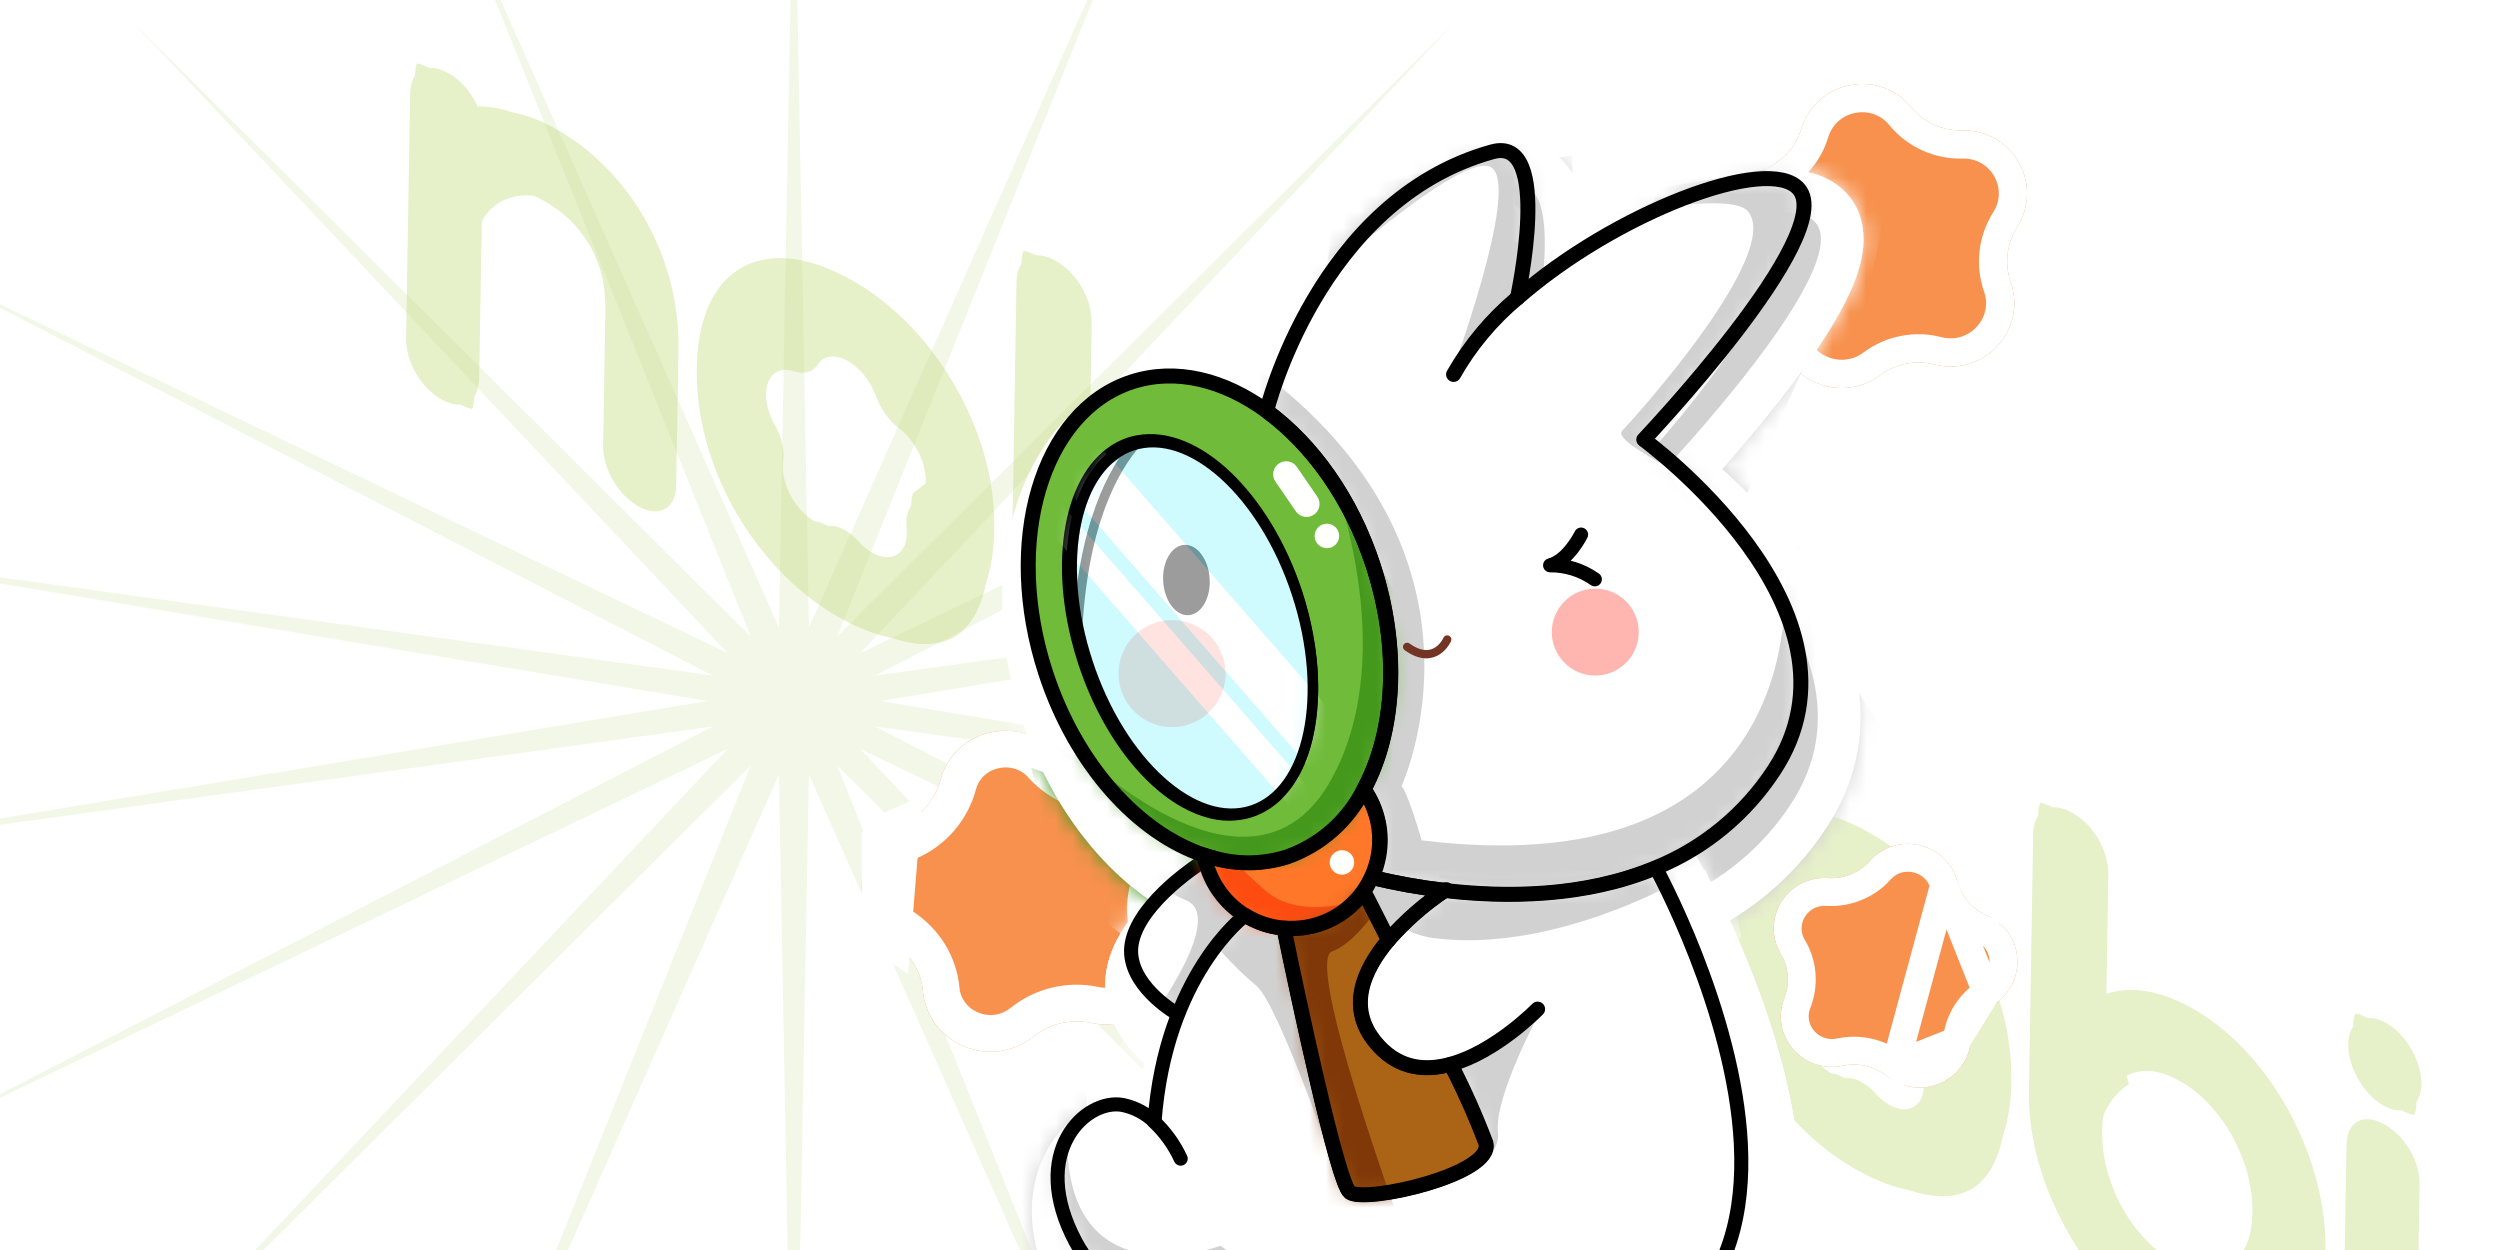 <svg width="148" height="74" viewBox="0 0 148 74" fill="none" xmlns="http://www.w3.org/2000/svg">
<g clip-path="url(#clip0_13_22724)">
<g opacity="0.3" filter="url(#filter0_d_13_22724)">
<path d="M41.158 10.438C40.357 8.212 39.168 6.139 37.655 4.362L37.654 4.361C36.193 2.644 34.546 1.3 32.805 0.355C31.516 -0.345 30.261 -0.759 29.079 -0.863L29.076 -0.864C29.001 -0.87 28.928 -0.875 28.855 -0.879C28.157 -1.772 27.355 -2.444 26.524 -2.895C25.404 -3.504 24.345 -3.614 23.515 -3.18L23.507 -3.176L23.5 -3.172C22.613 -2.69 22.187 -1.641 22.166 -0.348L21.927 14.08C21.905 15.372 22.303 16.831 23.108 18.21L24.62 17.329L23.108 18.21C23.912 19.59 24.987 20.655 26.123 21.272C27.273 21.896 28.375 22.02 29.224 21.505L29.231 21.501L29.239 21.496C30.044 20.989 30.461 19.986 30.482 18.725L30.633 9.604C30.636 9.439 30.663 9.39 30.708 9.34L30.708 9.34L30.713 9.335C30.788 9.25 30.901 9.181 31.144 9.178L31.144 9.178L31.155 9.178C31.39 9.174 31.694 9.249 32.076 9.456C32.856 9.88 33.181 10.279 33.38 10.613L33.385 10.621L33.39 10.628C33.503 10.816 33.743 11.308 33.724 12.458L33.592 20.414C33.571 21.706 33.969 23.165 34.774 24.544L36.298 23.656L34.774 24.544C35.578 25.923 36.652 26.989 37.789 27.606C38.938 28.23 40.008 28.32 40.837 27.852L40.844 27.848L40.851 27.844C41.687 27.355 42.126 26.351 42.147 25.059L42.279 17.103C42.315 14.924 41.971 12.667 41.158 10.438Z" fill="#AACC4B" stroke="white" stroke-width="4.813"/>
<path d="M89.05 31.8C88.353 30.907 87.55 30.236 86.719 29.784C85.599 29.176 84.54 29.066 83.71 29.5L83.703 29.503L83.695 29.508C82.809 29.989 82.383 31.039 82.361 32.332L82.122 46.76C82.1 48.052 82.499 49.511 83.303 50.89L84.822 50.005L83.303 50.89C84.108 52.269 85.182 53.335 86.319 53.952C87.468 54.576 88.57 54.699 89.419 54.185L89.426 54.18L89.434 54.176C90.239 53.669 90.656 52.665 90.677 51.405L90.828 42.283C90.831 42.119 90.858 42.07 90.903 42.02L90.903 42.02L90.908 42.014C90.984 41.93 91.096 41.86 91.34 41.858L91.34 41.858L91.351 41.858C91.585 41.853 91.89 41.929 92.271 42.136C93.052 42.56 93.376 42.959 93.576 43.293L93.58 43.3L93.585 43.308C93.698 43.496 93.939 43.988 93.92 45.138L93.788 53.094C93.766 54.386 94.165 55.845 94.969 57.224L96.493 56.336L94.969 57.224C95.773 58.603 96.848 59.669 97.984 60.286C99.133 60.91 100.203 61 101.032 60.532L101.039 60.528L101.047 60.524C101.882 60.035 102.321 59.031 102.343 57.739L102.474 49.783C102.511 47.603 102.166 45.346 101.354 43.117C100.556 40.9 99.376 38.828 97.847 37.038C96.387 35.323 94.74 33.979 93.001 33.035C91.712 32.335 90.456 31.921 89.274 31.816L89.271 31.816C89.197 31.81 89.123 31.805 89.05 31.8Z" fill="#AACC4B" stroke="white" stroke-width="4.813"/>
<path d="M64.028 12.197L65.553 11.309C66.387 12.739 66.762 14.225 66.741 15.514L66.689 18.652C67.59 18.852 68.525 19.214 69.48 19.732C71.393 20.771 73.18 22.313 74.754 24.293C76.319 26.261 77.542 28.484 78.393 30.863L64.028 12.197ZM64.028 12.197L65.553 11.309C64.714 9.871 63.617 8.833 62.483 8.218C61.378 7.618 60.272 7.461 59.412 7.942C58.521 8.432 58.084 9.485 58.062 10.802L57.81 25.972C57.773 28.234 58.209 30.632 59.151 33.081C60.073 35.477 61.369 37.728 62.996 39.713C64.649 41.734 66.509 43.288 68.477 44.357C70.454 45.43 72.329 45.89 74.024 45.714L74.024 45.714M64.028 12.197L74.024 45.714M74.024 45.714L74.032 45.713M74.024 45.714L74.032 45.713M74.032 45.713C75.726 45.526 77.093 44.716 78.071 43.327M74.032 45.713L78.071 43.327M78.071 43.327C79.053 41.932 79.559 40.054 79.597 37.792M78.071 43.327L79.597 37.792M79.597 37.792C79.633 35.582 79.242 33.237 78.393 30.864L79.597 37.792ZM69.811 35.166L69.811 35.166L69.802 35.168C69.478 35.216 69.118 35.145 68.634 34.883C68.156 34.623 67.802 34.309 67.469 33.895C67.128 33.471 66.877 33.032 66.672 32.46L66.672 32.46L66.668 32.448C66.472 31.909 66.354 31.295 66.365 30.608C66.377 29.931 66.509 29.47 66.72 29.147C66.942 28.816 67.206 28.652 67.557 28.603C67.898 28.555 68.256 28.627 68.734 28.887C69.212 29.146 69.566 29.46 69.899 29.875L71.025 28.407L69.899 29.875C70.25 30.311 70.512 30.767 70.724 31.343L70.724 31.343L70.729 31.355C70.926 31.886 71.045 32.483 71.034 33.143C71.023 33.804 70.886 34.275 70.67 34.594L70.665 34.601L70.661 34.608C70.435 34.953 70.167 35.116 69.811 35.166Z" fill="#AACC4B" stroke="white" stroke-width="4.813"/>
<path d="M77.951 26.38L77.943 26.384L77.936 26.388C77.05 26.869 76.624 27.919 76.602 29.212L76.364 43.605C76.342 44.897 76.74 46.355 77.545 47.735C78.349 49.114 79.424 50.18 80.56 50.797C81.71 51.421 82.812 51.544 83.66 51.03L83.668 51.025L83.675 51.02C84.481 50.514 84.897 49.51 84.918 48.25L85.157 33.857C85.178 32.589 84.825 31.146 83.992 29.718C83.158 28.289 82.075 27.27 80.96 26.665C79.84 26.056 78.781 25.946 77.951 26.38Z" fill="#AACC4B" stroke="white" stroke-width="4.813"/>
<path d="M78.037 20.439L78.03 20.443L78.023 20.447C77.185 20.937 76.733 21.897 76.712 23.206C76.689 24.534 77.121 25.959 77.895 27.304L77.902 27.315L77.909 27.327C78.715 28.71 79.757 29.773 80.908 30.398C82.076 31.032 83.122 31.081 83.941 30.618L83.948 30.614L83.955 30.61C84.793 30.12 85.245 29.16 85.266 27.851C85.288 26.523 84.857 25.097 84.083 23.753L84.076 23.742L84.069 23.73C83.263 22.347 82.221 21.284 81.07 20.659C79.901 20.024 78.856 19.976 78.037 20.439Z" fill="#AACC4B" stroke="white" stroke-width="4.813"/>
<path d="M59.676 20.571L59.678 20.576C60.593 23.001 61.023 25.426 60.976 27.726C60.938 29.991 60.458 31.908 59.488 33.314C58.517 34.723 57.161 35.528 55.476 35.706C53.776 35.89 51.871 35.379 49.864 34.289C47.858 33.199 45.966 31.649 44.301 29.654C42.635 27.659 41.315 25.399 40.41 22.956L59.676 20.571ZM59.676 20.571C58.763 18.157 57.462 15.913 55.811 13.924L55.808 13.92M59.676 20.571L55.808 13.92M55.808 13.92C54.157 11.936 52.282 10.379 50.279 9.291M55.808 13.92L50.279 9.291M50.279 9.291C48.272 8.202 46.364 7.689 44.663 7.856L50.279 9.291ZM51.546 25.34C50.576 24.358 49.48 23.757 48.49 23.681C48.582 22.515 48.262 21.139 47.594 19.841C48.613 20.105 49.528 19.874 50.113 19.132C50.652 20.447 51.52 21.671 52.554 22.531C51.85 23.082 51.488 24.087 51.546 25.34ZM44.663 7.857C42.956 8.023 41.597 8.83 40.625 10.24L44.663 7.857ZM40.625 10.241C39.652 11.651 39.173 13.581 39.136 15.87C39.098 18.156 39.517 20.548 40.409 22.954L40.625 10.241Z" fill="#AACC4B" stroke="white" stroke-width="4.813"/>
<path d="M124.216 44.875L125.74 43.987C126.574 45.416 126.95 46.903 126.928 48.192L126.876 51.33C127.777 51.53 128.713 51.892 129.667 52.41C131.581 53.449 133.368 54.99 134.942 56.971C136.506 58.939 137.73 61.162 138.581 63.541L124.216 44.875ZM124.216 44.875L125.74 43.987C124.901 42.548 123.804 41.511 122.671 40.895C121.565 40.295 120.46 40.138 119.599 40.62C118.708 41.109 118.271 42.163 118.249 43.48L117.998 58.65C117.96 60.912 118.396 63.31 119.339 65.759C120.261 68.155 121.557 70.406 123.183 72.39C124.837 74.412 126.697 75.966 128.665 77.035C130.641 78.108 132.516 78.568 134.211 78.391L134.211 78.391M124.216 44.875L134.211 78.391M134.211 78.391L134.219 78.391M134.211 78.391L134.219 78.391M134.219 78.391C135.914 78.203 137.28 77.394 138.258 76.004M134.219 78.391L138.258 76.004M138.258 76.004C139.24 74.609 139.747 72.731 139.784 70.47M138.258 76.004L139.784 70.47M139.784 70.47C139.821 68.26 139.43 65.915 138.581 63.542L139.784 70.47ZM126.867 65.142L126.867 65.142L126.863 65.13C126.668 64.591 126.549 63.977 126.561 63.29C126.572 62.613 126.704 62.152 126.915 61.829C127.137 61.498 127.401 61.334 127.752 61.285C128.093 61.236 128.451 61.309 128.929 61.569C129.407 61.828 129.761 62.142 130.094 62.557C130.445 62.993 130.707 63.449 130.919 64.025L130.919 64.025L130.924 64.037C131.121 64.568 131.24 65.165 131.229 65.825C131.218 66.486 131.081 66.957 130.865 67.276L130.865 67.278C130.627 67.632 130.351 67.797 129.997 67.85C129.674 67.898 129.313 67.827 128.83 67.564C128.352 67.305 127.998 66.991 127.664 66.576C127.323 66.153 127.073 65.714 126.867 65.142Z" fill="#AACC4B" stroke="white" stroke-width="4.813"/>
<path d="M138.146 59.061L138.139 59.065L138.131 59.069C137.245 59.551 136.819 60.601 136.797 61.893L136.559 76.286C136.537 77.578 136.936 79.037 137.74 80.416C138.545 81.796 139.619 82.861 140.755 83.478C141.905 84.103 143.007 84.226 143.856 83.711L143.863 83.707L143.871 83.702C144.676 83.195 145.093 82.192 145.114 80.931L145.352 66.538C145.373 65.271 145.02 63.828 144.187 62.399L144.18 62.387L144.173 62.375C143.345 60.974 142.283 59.958 141.156 59.346C140.035 58.738 138.976 58.628 138.146 59.061Z" fill="#AACC4B" stroke="white" stroke-width="4.813"/>
<path d="M138.228 53.123L138.221 53.127L138.214 53.131C137.376 53.621 136.925 54.581 136.903 55.889C136.881 57.218 137.312 58.643 138.087 59.987L138.093 59.999L138.1 60.01C138.907 61.394 139.948 62.456 141.1 63.082C142.268 63.716 143.314 63.764 144.133 63.301L144.14 63.297L144.147 63.293C144.984 62.803 145.436 61.843 145.458 60.534C145.48 59.206 145.048 57.781 144.274 56.437L144.267 56.425L144.261 56.414C143.454 55.031 142.413 53.968 141.261 53.342C140.093 52.708 139.047 52.66 138.228 53.123Z" fill="#AACC4B" stroke="white" stroke-width="4.813"/>
<path d="M119.887 53.26L119.889 53.265C120.807 55.7 121.225 58.119 121.187 60.409C121.15 62.677 120.67 64.596 119.699 66.003C118.728 67.412 117.372 68.218 115.687 68.395C113.987 68.579 112.082 68.068 110.075 66.978C108.068 65.889 106.177 64.339 104.512 62.343C102.846 60.349 101.525 58.088 100.621 55.645L119.887 53.26ZM119.887 53.26C118.974 50.847 117.673 48.602 116.022 46.614L116.019 46.609M119.887 53.26L116.019 46.609M116.019 46.609C114.368 44.625 112.493 43.069 110.49 41.981M116.019 46.609L110.49 41.981M110.49 41.981C108.483 40.892 106.575 40.379 104.874 40.546L110.49 41.981ZM104.873 40.546C103.166 40.713 101.808 41.519 100.836 42.93L104.873 40.546ZM111.757 58.029C110.787 57.047 109.691 56.447 108.701 56.37C108.793 55.204 108.473 53.828 107.805 52.53C108.824 52.794 109.739 52.563 110.324 51.822C110.863 53.136 111.731 54.361 112.765 55.221C112.061 55.771 111.699 56.777 111.757 58.029ZM100.835 42.931C99.863 44.341 99.384 46.27 99.346 48.56C99.308 50.846 99.728 53.238 100.62 55.644L100.835 42.931Z" fill="#AACC4B" stroke="white" stroke-width="4.813"/>
<path d="M36.608 5.925C35.48 4.6 34.184 3.531 32.765 2.761C31.735 2.201 30.747 1.879 29.825 1.797C29.317 1.753 28.848 1.783 28.408 1.874C28.311 1.59 28.191 1.319 28.031 1.046C27.635 0.368 27.12 -0.144 26.484 -0.489C25.887 -0.813 25.356 -0.861 24.938 -0.643C24.52 -0.415 24.293 0.085 24.281 0.8L24.041 15.228C24.03 15.917 24.237 16.644 24.632 17.322C25.028 18 25.559 18.538 26.163 18.866C26.791 19.207 27.33 19.25 27.741 19.001C28.136 18.752 28.355 18.257 28.367 17.577L28.518 8.455C28.528 7.837 28.677 7.374 28.979 7.04C29.29 6.692 29.708 6.518 30.255 6.512C30.811 6.502 31.441 6.684 32.115 7.05C33.301 7.694 34.202 8.548 34.88 9.682C35.549 10.794 35.864 12.079 35.839 13.607L35.707 21.562C35.696 22.251 35.903 22.978 36.298 23.656C36.694 24.334 37.224 24.872 37.829 25.2C38.434 25.528 38.965 25.567 39.383 25.331C39.794 25.091 40.021 24.599 40.032 23.911L40.164 15.955C40.195 14.083 39.897 12.264 39.276 10.564C38.656 8.837 37.751 7.268 36.608 5.925Z" fill="#AACC4B"/>
<path d="M96.803 38.605C95.675 37.28 94.379 36.211 92.961 35.441C91.93 34.881 90.942 34.558 90.02 34.477C89.513 34.433 89.043 34.463 88.603 34.554C88.507 34.27 88.386 33.999 88.226 33.725C87.831 33.047 87.315 32.536 86.68 32.191C86.083 31.866 85.552 31.819 85.133 32.037C84.715 32.264 84.488 32.765 84.476 33.48L84.237 47.908C84.225 48.597 84.432 49.324 84.828 50.002C85.223 50.68 85.754 51.218 86.359 51.546C86.986 51.887 87.525 51.93 87.936 51.681C88.331 51.432 88.551 50.936 88.562 50.257L88.713 41.135C88.724 40.517 88.872 40.054 89.175 39.72C89.486 39.372 89.903 39.197 90.451 39.192C91.006 39.181 91.636 39.363 92.311 39.73C93.497 40.373 94.398 41.228 95.075 42.362C95.745 43.474 96.06 44.759 96.034 46.286L95.903 54.242C95.891 54.931 96.098 55.658 96.493 56.336C96.889 57.014 97.42 57.551 98.024 57.88C98.629 58.208 99.16 58.247 99.579 58.011C99.989 57.771 100.216 57.279 100.228 56.59L100.36 48.635C100.391 46.763 100.092 44.944 99.471 43.243C98.851 41.517 97.954 39.951 96.803 38.605Z" fill="#AACC4B"/>
<path d="M73.612 25.74C72.378 24.188 70.975 22.972 69.44 22.138C68.208 21.469 67.032 21.134 65.953 21.136C65.436 21.141 64.95 21.215 64.51 21.368L64.626 14.366C64.638 13.642 64.431 12.888 64.028 12.197C63.625 11.506 63.087 10.973 62.443 10.624C61.831 10.291 61.277 10.231 60.858 10.467C60.424 10.704 60.189 11.217 60.177 11.95L59.925 27.12C59.894 28.992 60.253 30.924 61.003 32.873C61.753 34.821 62.794 36.625 64.097 38.215C65.408 39.818 66.897 41.071 68.517 41.951C70.137 42.83 71.648 43.197 73.011 43.055C74.375 42.904 75.465 42.257 76.25 41.142C77.035 40.027 77.451 38.516 77.482 36.644C77.513 34.789 77.185 32.874 76.505 30.972C75.817 29.049 74.845 27.291 73.612 25.74ZM70.869 37.82C70.187 37.922 69.439 37.747 68.594 37.289C67.749 36.83 67.017 36.2 66.343 35.362C65.668 34.524 65.159 33.615 64.785 32.574C64.412 31.543 64.233 30.493 64.251 29.46C64.268 28.427 64.477 27.605 64.878 26.994C65.279 26.392 65.809 26.047 66.499 25.949C67.189 25.852 67.929 26.022 68.774 26.481C69.618 26.939 70.351 27.569 71.025 28.407C71.7 29.245 72.216 30.159 72.598 31.195C72.98 32.221 73.166 33.267 73.149 34.291C73.132 35.315 72.915 36.151 72.506 36.757C72.097 37.382 71.559 37.722 70.869 37.82Z" fill="#AACC4B"/>
<path d="M80.92 29.071C80.324 28.747 79.793 28.699 79.374 28.917C78.956 29.145 78.729 29.645 78.717 30.36L78.478 44.753C78.467 45.442 78.674 46.169 79.069 46.847C79.465 47.525 79.996 48.062 80.6 48.391C81.228 48.731 81.767 48.775 82.178 48.526C82.573 48.277 82.792 47.781 82.803 47.101L83.042 32.709C83.054 31.993 82.862 31.283 82.467 30.605C82.072 29.927 81.548 29.412 80.92 29.071Z" fill="#AACC4B"/>
<path d="M81.03 23.065C80.441 22.745 79.925 22.714 79.491 22.96C79.056 23.214 78.838 23.683 78.826 24.354C78.815 25.025 79.023 25.726 79.433 26.439C79.851 27.156 80.359 27.672 80.948 27.992C81.537 28.312 82.053 28.342 82.487 28.097C82.921 27.843 83.14 27.374 83.152 26.703C83.163 26.032 82.955 25.331 82.545 24.618C82.126 23.901 81.619 23.385 81.03 23.065Z" fill="#AACC4B"/>
<path d="M57.816 20.756C57.082 18.816 56.047 17.034 54.729 15.445C53.417 13.869 51.906 12.602 50.239 11.698C48.557 10.784 47.015 10.384 45.668 10.516C44.304 10.649 43.23 11.287 42.453 12.415C41.684 13.53 41.282 15.085 41.25 17.018C41.218 18.935 41.569 20.88 42.281 22.799C42.999 24.739 44.041 26.526 45.376 28.123C46.695 29.704 48.222 30.97 49.904 31.883C51.586 32.796 53.12 33.193 54.46 33.047C55.808 32.906 56.882 32.268 57.659 31.14C58.429 30.025 58.83 28.479 58.861 26.572C58.901 24.651 58.543 22.683 57.816 20.756ZM54.228 24.902C53.801 25.169 53.596 25.744 53.67 26.47C53.85 28.35 52.231 28.807 50.833 27.264C50.296 26.67 49.668 26.329 49.128 26.338C47.704 26.35 46.122 24.154 46.368 22.506C46.457 21.868 46.275 21.083 45.872 20.365C44.808 18.487 45.456 16.674 47.004 17.193C47.595 17.39 48.113 17.252 48.403 16.795C49.173 15.627 51.149 16.7 51.867 18.676C52.144 19.432 52.641 20.129 53.228 20.573C54.758 21.724 55.334 24.202 54.228 24.902Z" fill="#AACC4B"/>
<path d="M133.799 58.417C132.566 56.866 131.162 55.649 129.628 54.816C128.395 54.147 127.22 53.812 126.14 53.814C125.624 53.818 125.138 53.893 124.697 54.046L124.813 47.044C124.825 46.32 124.619 45.566 124.216 44.875C123.813 44.184 123.274 43.651 122.631 43.302C122.019 42.969 121.464 42.909 121.046 43.145C120.612 43.381 120.376 43.895 120.364 44.628L120.113 59.798C120.082 61.67 120.441 63.602 121.19 65.55C121.94 67.499 122.982 69.303 124.285 70.892C125.596 72.495 127.085 73.749 128.705 74.629C130.325 75.508 131.836 75.874 133.199 75.732C134.562 75.582 135.652 74.935 136.437 73.82C137.222 72.705 137.638 71.194 137.67 69.322C137.7 67.467 137.372 65.552 136.692 63.65C136.004 61.726 135.032 59.969 133.799 58.417ZM131.065 70.502C130.382 70.604 129.635 70.429 128.79 69.971C127.945 69.512 127.212 68.882 126.538 68.044C125.863 67.206 125.355 66.297 124.981 65.256C124.607 64.225 124.429 63.175 124.446 62.142C124.463 61.108 124.672 60.287 125.073 59.676C125.474 59.074 126.004 58.729 126.694 58.631C127.384 58.534 128.124 58.704 128.969 59.163C129.814 59.621 130.546 60.251 131.221 61.089C131.895 61.928 132.412 62.841 132.793 63.876C133.175 64.903 133.361 65.949 133.344 66.973C133.327 67.997 133.11 68.833 132.701 69.439C132.284 70.059 131.747 70.4 131.065 70.502Z" fill="#AACC4B"/>
<path d="M141.116 61.752C140.519 61.428 139.988 61.38 139.57 61.599C139.151 61.826 138.924 62.327 138.912 63.042L138.674 77.434C138.662 78.123 138.869 78.85 139.265 79.528C139.66 80.206 140.191 80.744 140.795 81.072C141.423 81.413 141.962 81.456 142.373 81.207C142.768 80.959 142.988 80.463 142.999 79.783L143.237 65.39C143.249 64.675 143.058 63.965 142.662 63.287C142.259 62.605 141.744 62.093 141.116 61.752Z" fill="#AACC4B"/>
<path d="M141.221 55.748C140.632 55.429 140.116 55.398 139.682 55.643C139.248 55.898 139.029 56.367 139.018 57.038C139.007 57.709 139.214 58.41 139.625 59.122C140.043 59.84 140.55 60.356 141.139 60.675C141.729 60.995 142.244 61.026 142.679 60.781C143.113 60.526 143.332 60.057 143.343 59.386C143.354 58.715 143.147 58.014 142.736 57.302C142.318 56.584 141.81 56.068 141.221 55.748Z" fill="#AACC4B"/>
<path d="M118.027 53.446C117.293 51.506 116.258 49.724 114.94 48.135C113.628 46.558 112.116 45.292 110.45 44.387C108.768 43.474 107.226 43.073 105.878 43.206C104.515 43.339 103.441 43.976 102.664 45.104C101.895 46.219 101.493 47.774 101.461 49.708C101.429 51.624 101.78 53.57 102.492 55.488C103.21 57.429 104.252 59.215 105.587 60.813C106.906 62.393 108.433 63.659 110.115 64.572C111.797 65.486 113.331 65.882 114.671 65.736C116.019 65.595 117.093 64.958 117.87 63.829C118.64 62.715 119.041 61.168 119.072 59.261C119.104 57.336 118.754 55.373 118.027 53.446ZM114.439 57.592C114.012 57.859 113.807 58.434 113.881 59.16C114.061 61.039 112.442 61.497 111.044 59.954C110.507 59.359 109.879 59.018 109.339 59.028C107.915 59.039 106.333 56.843 106.579 55.195C106.668 54.557 106.485 53.772 106.083 53.055C105.019 51.176 105.667 49.363 107.215 49.883C107.806 50.079 108.324 49.942 108.613 49.484C109.384 48.316 111.36 49.389 112.078 51.365C112.355 52.121 112.852 52.819 113.439 53.262C114.968 54.413 115.545 56.892 114.439 57.592Z" fill="#AACC4B"/>
</g>
<path opacity="0.2" d="M47 -11L47.889 37.157L67.838 -7.834L49.559 37.681L86.162 1.283L50.92 38.665L99.763 15.25L51.809 39.992L107 32.383L52.118 41.5L107 50.617L51.809 43.008L99.763 67.75L50.92 44.334L86.162 81.717L49.559 45.319L67.838 90.834L47.889 45.843L47 94L46.111 45.843L26.162 90.834L44.441 45.319L7.838 81.717L43.08 44.334L-5.763 67.75L42.191 43.008L-13 50.617L41.882 41.5L-13 32.383L42.191 39.992L-5.763 15.25L43.08 38.665L7.838 1.283L44.441 37.681L26.162 -7.834L46.111 37.157L47 -11Z" fill="#C3D787"/>
<g clip-path="url(#clip1_13_22724)">
<g filter="url(#filter1_d_13_22724)">
<path d="M115.883 51.239C116.126 52.116 116.748 52.86 117.613 53.232C119.829 54.188 120.072 57.19 118.045 58.492C117.261 58.996 116.748 59.793 116.666 60.723C116.423 63.114 113.585 64.256 111.693 62.742C110.963 62.158 110.017 61.945 109.125 62.131C106.746 62.636 104.746 60.351 105.638 58.12C105.962 57.27 105.908 56.313 105.421 55.516C104.205 53.444 105.8 50.867 108.233 51.027C109.152 51.08 110.071 50.708 110.693 50.017C112.287 48.211 115.261 48.928 115.883 51.239Z" fill="#F7914D"/>
<path d="M115.086 51.454L115.086 51.454C114.633 49.77 112.466 49.255 111.311 50.563L111.306 50.569L111.306 50.569C110.515 51.448 109.352 51.917 108.185 51.85L108.179 51.85L108.179 51.85C106.397 51.733 105.26 53.603 106.129 55.094C106.755 56.123 106.815 57.346 106.408 58.414L106.403 58.426L106.403 58.426C105.771 60.008 107.18 61.701 108.954 61.324L108.956 61.324C110.084 61.089 111.282 61.356 112.208 62.098L115.086 51.454ZM115.086 51.454L115.088 51.46M115.086 51.454L115.088 51.46M115.088 51.46C115.395 52.568 116.184 53.515 117.287 53.989L117.613 53.232L117.286 53.989C118.896 54.684 119.071 56.853 117.6 57.798L117.599 57.798M115.088 51.46L117.599 57.798M117.599 57.798C116.618 58.429 115.952 59.445 115.845 60.645M117.599 57.798L115.845 60.645M115.845 60.645C115.668 62.353 113.612 63.221 112.208 62.098L115.845 60.645Z" stroke="white" stroke-width="1.649"/>
</g>
<g filter="url(#filter2_d_13_22724)">
<path d="M55.672 44.936C55.352 46.092 54.533 47.072 53.394 47.562C50.475 48.822 50.154 52.779 52.824 54.495C53.857 55.16 54.533 56.21 54.64 57.436C54.96 60.587 58.698 62.093 61.19 60.097C62.151 59.326 63.397 59.046 64.572 59.291C67.705 59.957 70.339 56.946 69.164 54.005C68.737 52.884 68.808 51.624 69.449 50.573C71.051 47.842 68.951 44.446 65.747 44.656C64.536 44.726 63.326 44.236 62.507 43.325C60.407 40.98 56.455 41.89 55.672 44.936Z" fill="#F7914D"/>
<path d="M56.719 45.226L56.722 45.217L56.724 45.207C57.284 43.03 60.157 42.328 61.698 44.05L61.7 44.052C62.741 45.21 64.273 45.829 65.809 45.74L65.809 45.74L65.818 45.74C68.163 45.586 69.663 48.05 68.516 50.017C67.692 51.374 67.613 52.985 68.149 54.391L68.152 54.399L68.156 54.407C68.99 56.495 67.131 58.724 64.797 58.229L64.794 58.228C63.309 57.919 61.731 58.272 60.511 59.249C58.663 60.729 55.955 59.586 55.721 57.333C55.581 55.752 54.704 54.414 53.413 53.582L53.411 53.581C51.473 52.335 51.704 49.475 53.824 48.559C55.277 47.934 56.314 46.686 56.719 45.226ZM53.394 47.562C50.475 48.822 50.154 52.779 52.824 54.495L53.394 47.562Z" stroke="white" stroke-width="2.172"/>
</g>
<g filter="url(#filter3_d_13_22724)">
<path d="M106.631 6.667C106.308 7.758 105.476 8.636 104.402 9.061C101.583 10.152 101.154 13.904 103.624 15.633C104.563 16.299 105.154 17.336 105.234 18.48C105.422 21.46 108.886 23.03 111.302 21.248C112.214 20.556 113.423 20.316 114.523 20.609C117.45 21.354 120.027 18.56 119.034 15.74C118.658 14.649 118.792 13.478 119.409 12.494C121.02 9.966 119.168 6.667 116.134 6.747C114.98 6.773 113.879 6.268 113.154 5.39C111.248 3.048 107.516 3.793 106.631 6.667Z" fill="#F7914D"/>
<path d="M104.704 9.841L104.704 9.841L104.71 9.839C106.008 9.324 107.031 8.257 107.431 6.909C108.124 4.671 111.026 4.1 112.506 5.918L112.506 5.918L112.509 5.922C113.398 6.998 114.744 7.615 116.153 7.582L116.156 7.582C118.522 7.52 119.954 10.083 118.704 12.044L118.704 12.044L118.701 12.05C117.95 13.247 117.785 14.681 118.243 16.012L118.243 16.012L118.245 16.017C119.012 18.194 117.024 20.38 114.733 19.8C113.385 19.443 111.916 19.735 110.802 20.578C108.901 21.975 106.214 20.725 106.069 18.428L106.069 18.428L106.068 18.422C105.97 17.024 105.248 15.759 104.107 14.951L104.103 14.948C102.173 13.597 102.518 10.687 104.704 9.841Z" stroke="white" stroke-width="1.672"/>
</g>
<g filter="url(#filter4_d_13_22724)">
<path d="M72.597 61.175L72.104 62.036L71.15 61.763L69.38 61.254L69.24 61.214L69.113 61.143L69.729 60.038C69.113 61.143 69.113 61.143 69.112 61.142L69.112 61.142L69.11 61.141L69.106 61.139L69.095 61.133L69.062 61.114C69.036 61.098 69 61.077 68.956 61.05C68.868 60.996 68.747 60.919 68.603 60.821C68.318 60.625 67.933 60.338 67.539 59.97C66.793 59.272 65.812 58.099 65.704 56.562C65.587 54.892 66.627 53.396 67.619 52.337C68.665 51.22 69.95 50.283 70.897 49.698L71.71 49.196L72.415 49.841L76.046 53.164L76.792 53.847L76.289 54.725L72.597 61.175Z" fill="white" stroke="white" stroke-width="2.529"/>
<mask id="mask0_13_22724" style="mask-type:luminance" maskUnits="userSpaceOnUse" x="64" y="47" width="15" height="17">
<path d="M72.601 61.177L72.108 62.038L71.154 61.764L69.384 61.256L69.244 61.216L69.117 61.145L69.733 60.041C69.117 61.145 69.117 61.145 69.116 61.144L69.116 61.144L69.114 61.143L69.11 61.141L69.099 61.135L69.066 61.116C69.04 61.1 69.004 61.079 68.96 61.052C68.872 60.998 68.751 60.921 68.607 60.822C68.322 60.627 67.937 60.34 67.543 59.972C66.796 59.274 65.816 58.101 65.708 56.563C65.591 54.895 66.63 53.398 67.623 52.339C68.669 51.222 69.954 50.285 70.9 49.7L71.714 49.198L72.419 49.843L76.05 53.166L76.796 53.849L76.293 54.727L72.601 61.177Z" fill="white" stroke="white" stroke-width="2.529"/>
</mask>
<g mask="url(#mask0_13_22724)">
<path d="M68.631 61.45L64.439 63.166L67.136 59.527L67.136 59.527L67.136 59.527L67.136 59.527L67.137 59.525L67.145 59.515L67.177 59.47C67.206 59.43 67.25 59.37 67.305 59.291C67.416 59.134 67.573 58.907 67.754 58.63C68.12 58.073 68.574 57.336 68.95 56.583C69.341 55.803 69.589 55.122 69.643 54.65C69.655 54.548 69.654 54.477 69.651 54.43C68.29 53.863 66.751 52.772 65.609 51.887C65.011 51.423 64.492 50.991 64.122 50.676C63.937 50.517 63.788 50.388 63.685 50.297C63.633 50.252 63.593 50.216 63.566 50.191L63.533 50.162L63.524 50.154L63.522 50.152L63.521 50.151L63.521 50.151C63.52 50.151 63.52 50.15 64.37 49.213L63.52 50.15L61.46 48.283L64.222 47.958L70.789 47.184L71.732 47.073L72.102 47.948L75.951 57.072L76.448 58.249L75.265 58.733L68.631 61.45Z" fill="#D1D1D1" stroke="white" stroke-width="2.529"/>
</g>
<path d="M72.597 61.175C72.307 61.681 71.71 61.923 71.15 61.763L69.38 61.254C69.287 61.227 69.198 61.19 69.113 61.143L69.729 60.038C69.113 61.143 69.113 61.143 69.112 61.142L69.112 61.142L69.11 61.141L69.106 61.139L69.095 61.133L69.062 61.114C69.036 61.098 69 61.077 68.956 61.05C68.868 60.996 68.747 60.919 68.603 60.821C68.318 60.625 67.933 60.338 67.539 59.97C66.793 59.272 65.812 58.099 65.704 56.562C65.587 54.892 66.627 53.396 67.619 52.337C68.665 51.22 69.95 50.283 70.897 49.698C71.378 49.401 71.998 49.46 72.415 49.841L76.046 53.164C76.482 53.564 76.583 54.212 76.289 54.725L72.597 61.175Z" stroke="white" stroke-width="2.529" stroke-linecap="round" stroke-linejoin="round"/>
<path opacity="0.22" d="M73.555 24.851L74.238 25.349C76.677 27.128 78.874 30.123 80.093 33.871L80.094 33.872C81.625 38.562 81.266 43.115 79.636 46.125L79.261 46.818L79.717 47.46C80.023 47.891 80.24 48.379 80.353 48.896C80.466 49.412 80.475 49.946 80.377 50.466L80.376 50.472C80.317 50.796 80.217 51.11 80.078 51.408L79.427 52.806L80.925 53.171C82.406 53.531 83.908 53.8 85.421 53.976C89.034 54.397 94.004 54.427 98.532 52.528C101.623 51.262 104.257 49.086 106.082 46.288C109.626 40.889 107.303 35.368 104.512 31.532C103.094 29.583 101.485 27.956 100.239 26.822C99.839 26.459 99.475 26.143 99.163 25.883C99.412 25.608 99.701 25.286 100.021 24.924C101.074 23.732 102.459 22.107 103.776 20.39C105.082 18.685 106.362 16.838 107.169 15.209C107.569 14.399 107.89 13.571 108.011 12.798C108.129 12.037 108.084 11.106 107.447 10.366C106.986 9.829 106.36 9.553 105.756 9.422C105.151 9.29 104.482 9.283 103.803 9.348C102.444 9.479 100.833 9.925 99.162 10.574C96.721 11.521 94.018 12.954 91.581 14.67C91.64 14.127 91.686 13.554 91.706 12.984C91.747 11.813 91.688 10.47 91.273 9.442C91.059 8.912 90.698 8.338 90.081 7.979C89.433 7.601 88.703 7.575 88.004 7.77L73.555 24.851ZM73.555 24.851L73.754 24.03M73.555 24.851L73.754 24.03M74.983 24.327C73.754 24.03 73.755 24.029 73.755 24.029L73.755 24.027L73.756 24.024L73.758 24.014L73.767 23.979C73.774 23.951 73.785 23.911 73.799 23.86C73.826 23.757 73.866 23.611 73.921 23.426C74.031 23.057 74.197 22.534 74.43 21.899C74.894 20.633 75.625 18.912 76.697 17.093C78.828 13.474 82.391 9.329 88.003 7.77L74.983 24.327ZM74.983 24.327L73.754 24.03M74.983 24.327L73.754 24.03" fill="white" stroke="white" stroke-width="2.529"/>
<mask id="mask1_13_22724" style="mask-type:luminance" maskUnits="userSpaceOnUse" x="72" y="6" width="38" height="50">
<path d="M73.559 24.851L74.242 25.349C76.681 27.128 78.878 30.123 80.097 33.871L80.097 33.872C81.629 38.562 81.27 43.115 79.64 46.125L79.265 46.818L79.721 47.46C80.027 47.891 80.243 48.379 80.357 48.896C80.47 49.412 80.478 49.946 80.381 50.466L80.38 50.472C80.321 50.796 80.221 51.11 80.082 51.408L79.431 52.806L80.929 53.171C82.41 53.531 83.912 53.8 85.425 53.976C89.038 54.397 94.008 54.427 98.535 52.528C101.627 51.262 104.26 49.086 106.086 46.288C109.63 40.889 107.306 35.368 104.516 31.532C103.098 29.583 101.489 27.956 100.243 26.822C99.843 26.459 99.479 26.143 99.167 25.883C99.416 25.608 99.705 25.286 100.025 24.924C101.078 23.732 102.463 22.107 103.78 20.39C105.086 18.685 106.366 16.838 107.172 15.209C107.573 14.399 107.894 13.571 108.015 12.798C108.133 12.037 108.087 11.106 107.451 10.366C106.99 9.829 106.364 9.553 105.76 9.422C105.155 9.29 104.486 9.283 103.807 9.348C102.448 9.479 100.837 9.925 99.165 10.574C96.725 11.521 94.022 12.954 91.585 14.67C91.644 14.127 91.69 13.554 91.71 12.984C91.751 11.813 91.692 10.47 91.277 9.442C91.062 8.912 90.702 8.338 90.085 7.979C89.437 7.601 88.707 7.575 88.008 7.77L73.559 24.851ZM73.559 24.851L73.758 24.03M73.559 24.851L73.758 24.03M74.987 24.327C73.758 24.03 73.758 24.029 73.759 24.029L73.759 24.027L73.76 24.024L73.762 24.014L73.771 23.979C73.778 23.951 73.789 23.911 73.802 23.86C73.83 23.757 73.87 23.611 73.925 23.426C74.034 23.057 74.201 22.534 74.434 21.899C74.898 20.633 75.629 18.912 76.701 17.093C78.832 13.474 82.395 9.329 88.007 7.77L74.987 24.327ZM74.987 24.327L73.758 24.03M74.987 24.327L73.758 24.03" fill="white" stroke="white" stroke-width="2.529"/>
</mask>
<g mask="url(#mask1_13_22724)">
<path d="M73.552 24.851L74.234 25.349C76.674 27.128 78.87 30.123 80.089 33.871L80.09 33.872C81.621 38.562 81.262 43.115 79.632 46.125L79.257 46.818L79.713 47.46C80.019 47.891 80.236 48.379 80.349 48.896C80.462 49.412 80.471 49.946 80.373 50.466L80.372 50.472C80.313 50.796 80.213 51.11 80.074 51.408L79.423 52.806L80.921 53.171C82.402 53.531 83.904 53.8 85.417 53.976C89.031 54.397 94 54.427 98.528 52.528C101.619 51.262 104.253 49.086 106.078 46.288C109.622 40.889 107.299 35.368 104.508 31.532C103.091 29.583 101.481 27.956 100.235 26.822C99.835 26.459 99.471 26.143 99.159 25.883C99.408 25.608 99.697 25.286 100.017 24.924C101.07 23.732 102.455 22.107 103.772 20.39C105.078 18.685 106.358 16.838 107.165 15.209C107.565 14.399 107.886 13.571 108.007 12.798C108.125 12.037 108.08 11.106 107.443 10.366C106.982 9.829 106.356 9.553 105.752 9.422C105.147 9.29 104.478 9.283 103.799 9.348C102.44 9.479 100.83 9.925 99.158 10.574C96.717 11.521 94.014 12.954 91.577 14.67C91.636 14.127 91.682 13.554 91.702 12.984C91.743 11.813 91.684 10.47 91.269 9.442C91.055 8.912 90.694 8.338 90.078 7.979C89.429 7.601 88.699 7.575 88 7.77L73.552 24.851ZM73.552 24.851L73.751 24.03M73.552 24.851L73.751 24.03M74.979 24.327C73.751 24.03 73.751 24.029 73.751 24.029L73.751 24.027L73.752 24.024L73.755 24.014L73.763 23.979C73.77 23.951 73.781 23.911 73.794 23.86C73.822 23.757 73.862 23.611 73.917 23.426C74.027 23.057 74.193 22.534 74.426 21.899C74.89 20.633 75.621 18.912 76.693 17.093C78.824 13.474 82.388 9.329 87.999 7.77L74.979 24.327ZM74.979 24.327L73.751 24.03M74.979 24.327L73.751 24.03" fill="white" stroke="white" stroke-width="2.529"/>
<path d="M106.673 32.923L105.611 33.61C106.673 32.923 106.673 32.924 106.673 32.924L106.673 32.924L106.674 32.925L106.677 32.93L106.689 32.948L106.734 33.018L106.905 33.283C107.052 33.511 107.262 33.837 107.514 34.23C108.017 35.015 108.688 36.065 109.359 37.123C110.028 38.181 110.7 39.253 111.202 40.08C111.453 40.491 111.667 40.852 111.82 41.124C111.895 41.258 111.965 41.386 112.018 41.497C112.044 41.549 112.078 41.622 112.107 41.701C112.121 41.74 112.145 41.806 112.163 41.888L112.164 41.891C112.176 41.941 112.225 42.155 112.176 42.42C112.153 42.542 111.915 43.469 111.608 44.664C111.289 45.906 110.868 47.537 110.448 49.16C110.029 50.782 109.611 52.396 109.298 53.605L108.92 55.064L108.814 55.472L108.786 55.579L108.779 55.607L108.777 55.614L108.777 55.616L108.777 55.616C108.777 55.616 108.777 55.616 107.553 55.299L108.777 55.616L108.552 56.484L107.658 56.559L83.578 58.565L83.177 58.599L82.83 58.394L65.305 48.05L64.696 47.69L64.684 46.982L64.377 28.973L64.366 28.363L64.837 27.975L73.552 20.799L74.311 20.174L75.104 20.756C82.921 26.494 85.252 33.038 85.552 38.212C85.7 40.773 85.35 42.966 84.962 44.521C84.768 45.3 84.563 45.923 84.405 46.357C84.392 46.39 84.381 46.422 84.369 46.453C84.424 46.574 84.472 46.69 84.513 46.792C84.659 47.154 84.804 47.568 84.929 47.948C85.003 48.172 85.072 48.39 85.133 48.586C90.489 49.14 94.309 48.499 97.034 47.299C99.877 46.047 101.616 44.148 102.691 42.168C103.778 40.169 104.2 38.062 104.343 36.43C104.415 35.619 104.417 34.938 104.401 34.465C104.393 34.229 104.381 34.045 104.371 33.925C104.366 33.865 104.362 33.82 104.359 33.793L104.356 33.765L104.356 33.762C104.356 33.762 104.356 33.762 104.36 33.761L106.673 32.923Z" fill="#D1D1D1" stroke="white" stroke-width="2.529"/>
<path d="M95.857 13.987L95.857 13.987L93.387 14.501L94.454 12.214L96.144 8.594L96.422 7.999L97.068 7.884L103.216 6.788L103.57 6.725L103.904 6.857L108.646 8.736L109.646 9.133L109.415 10.183L107.473 19.018L107.445 19.147L107.391 19.267L102.741 29.553L102.222 30.701L101.072 30.186L101.589 29.032C101.072 30.186 101.072 30.186 101.072 30.186L101.072 30.186L101.071 30.186L101.067 30.184L101.052 30.177L100.997 30.152C100.949 30.131 100.88 30.099 100.793 30.06C100.619 29.98 100.373 29.865 100.079 29.725C99.493 29.447 98.713 29.065 97.951 28.657C97.202 28.256 96.416 27.801 95.848 27.377C95.58 27.177 95.262 26.912 95.039 26.6C94.929 26.445 94.767 26.176 94.723 25.82C94.671 25.395 94.802 24.959 95.119 24.63C95.436 24.299 97.784 21.711 99.778 18.919C100.78 17.517 101.646 16.125 102.135 14.974C102.38 14.396 102.499 13.949 102.525 13.634C102.533 13.523 102.53 13.446 102.523 13.396C102.522 13.396 102.522 13.396 102.522 13.395C102.358 13.353 102.106 13.319 101.759 13.305C101.069 13.278 100.192 13.338 99.296 13.44C98.409 13.541 97.547 13.678 96.904 13.79C96.584 13.847 96.32 13.896 96.136 13.932C96.045 13.949 95.974 13.963 95.926 13.973L95.873 13.984L95.86 13.986L95.857 13.987L95.857 13.987ZM102.499 13.309C102.499 13.309 102.5 13.311 102.502 13.314C102.5 13.31 102.499 13.309 102.499 13.309ZM102.635 13.432C102.638 13.433 102.64 13.434 102.64 13.434C102.64 13.434 102.638 13.433 102.635 13.432Z" fill="#D1D1D1" stroke="white" stroke-width="2.529"/>
<path d="M86.855 22.986L84.728 21.702L84.728 21.701L84.728 21.701L84.728 21.701L84.728 21.7L84.73 21.695L84.738 21.673L84.771 21.585C84.799 21.508 84.841 21.392 84.894 21.245C85 20.949 85.15 20.524 85.324 20.01C85.675 18.98 86.123 17.599 86.519 16.185C86.919 14.759 87.252 13.347 87.39 12.238C87.443 11.814 87.462 11.469 87.455 11.205C87.208 11.303 86.894 11.456 86.516 11.671C85.472 12.267 84.182 13.199 82.899 14.206C81.626 15.206 80.398 16.248 79.486 17.044C79.031 17.441 78.656 17.775 78.396 18.009C78.266 18.126 78.164 18.218 78.096 18.28L78.018 18.351L77.999 18.369L77.994 18.373L77.993 18.374L77.993 18.374L77.993 18.374L75.488 20.678L75.881 17.298L76.878 8.716L76.993 7.723L77.986 7.606L91.931 5.96L93.345 5.793L93.344 7.216L93.34 12.602L93.34 12.644L93.337 12.687L93.141 15.563L93.112 15.996L92.822 16.32L86.855 22.986ZM87.879 11.08C87.895 11.081 87.903 11.079 87.904 11.079C87.904 11.078 87.897 11.078 87.879 11.08ZM87.399 10.762C87.399 10.763 87.4 10.765 87.402 10.77C87.4 10.765 87.4 10.762 87.399 10.762Z" fill="#D1D1D1" stroke="white" stroke-width="2.529"/>
</g>
<path d="M79.905 70.595C80.809 71.257 88.445 69.535 87.957 67.679C87.354 66.085 86.659 64.528 85.877 63.014L79.905 70.595ZM79.905 70.595C79.153 70.052 76.803 58.873 75.999 54.964L79.905 70.595ZM62.577 74.134L62.576 74.133C60.995 71.186 61.056 68.59 62.079 66.721C63.049 64.949 64.94 63.836 66.713 64.174L66.725 64.176L66.737 64.179C66.931 64.219 67.122 64.272 67.31 64.334C67.853 60.777 69.048 58.157 70.206 56.35C70.885 55.29 71.548 54.515 72.052 53.997C72.304 53.738 72.517 53.543 72.672 53.409C72.75 53.342 72.813 53.289 72.86 53.252C72.884 53.233 72.903 53.218 72.918 53.206L72.937 53.192L72.945 53.186L72.947 53.184L72.949 53.183C72.949 53.183 72.95 53.182 73.703 54.198L72.95 53.182L73.644 52.667L74.376 53.127C74.793 53.389 75.256 53.57 75.74 53.659C75.854 53.68 75.969 53.694 76.085 53.702L77.044 53.767L77.238 54.709C77.639 56.661 78.425 60.42 79.203 63.754C79.593 65.424 79.977 66.971 80.307 68.126C80.471 68.703 80.616 69.159 80.735 69.475C80.925 69.474 81.171 69.458 81.467 69.424C82.223 69.336 83.175 69.141 84.095 68.869C85.028 68.593 85.841 68.263 86.363 67.938C86.48 67.865 86.567 67.802 86.63 67.75C86.193 66.627 85.709 65.522 85.179 64.439C83.673 64.617 82.056 64.262 80.712 62.819C79.432 61.45 79.076 59.916 79.351 58.441C79.611 57.047 80.411 55.809 81.234 54.836L81.242 54.827L81.249 54.819C82.302 53.619 83.507 52.562 84.832 51.672L85.22 51.413L85.683 51.467C89.107 51.865 93.576 51.855 97.528 50.197L98.575 49.757L99.124 50.752L98.017 51.363C99.124 50.752 99.124 50.753 99.125 50.753L99.126 50.755L99.129 50.761L99.141 50.783C99.151 50.801 99.165 50.828 99.184 50.862C99.22 50.93 99.273 51.03 99.34 51.158C99.473 51.414 99.662 51.786 99.889 52.256C100.343 53.195 100.951 54.53 101.571 56.119C102.805 59.278 104.12 63.524 104.324 67.698C104.527 71.869 103.623 76.192 100.147 79.165C96.7 82.114 91.031 83.465 82.35 82.466L82.35 82.466L82.34 82.465C81.694 82.385 81.053 82.266 80.421 82.108C79.238 81.826 77.229 81.276 75.206 80.403C73.503 79.669 71.664 78.653 70.329 77.281C69.459 77.57 68.353 77.788 67.178 77.628C65.459 77.394 63.786 76.38 62.577 74.134ZM80.888 69.824C80.888 69.823 80.883 69.814 80.872 69.798C80.882 69.817 80.888 69.825 80.888 69.824ZM80.426 69.458C80.417 69.456 80.415 69.456 80.422 69.457C80.423 69.457 80.424 69.458 80.426 69.458Z" fill="white" stroke="white" stroke-width="2.529"/>
<mask id="mask2_13_22724" style="mask-type:luminance" maskUnits="userSpaceOnUse" x="60" y="48" width="46" height="37">
<path d="M79.905 70.595C80.809 71.257 88.445 69.535 87.957 67.679C87.354 66.085 86.659 64.528 85.877 63.014L79.905 70.595ZM79.905 70.595C79.153 70.052 76.803 58.873 75.999 54.964L79.905 70.595ZM62.577 74.134L62.576 74.133C60.995 71.186 61.056 68.59 62.079 66.721C63.049 64.949 64.94 63.836 66.713 64.174L66.725 64.176L66.737 64.179C66.931 64.219 67.122 64.272 67.31 64.334C67.853 60.777 69.048 58.157 70.206 56.35C70.885 55.29 71.548 54.515 72.052 53.997C72.304 53.738 72.517 53.543 72.672 53.409C72.75 53.342 72.813 53.289 72.86 53.252C72.884 53.233 72.903 53.218 72.918 53.206L72.937 53.192L72.945 53.186L72.947 53.184L72.949 53.183C72.949 53.183 72.95 53.182 73.703 54.198L72.95 53.182L73.644 52.667L74.376 53.127C74.793 53.389 75.256 53.57 75.74 53.659C75.854 53.68 75.969 53.694 76.085 53.702L77.044 53.767L77.238 54.709C77.639 56.661 78.425 60.42 79.203 63.754C79.593 65.424 79.977 66.971 80.307 68.126C80.471 68.703 80.616 69.159 80.735 69.475C80.925 69.474 81.171 69.458 81.467 69.424C82.223 69.336 83.175 69.141 84.095 68.869C85.028 68.593 85.841 68.263 86.363 67.938C86.48 67.865 86.567 67.802 86.63 67.75C86.193 66.627 85.709 65.522 85.179 64.439C83.673 64.617 82.056 64.262 80.712 62.819C79.432 61.45 79.076 59.916 79.351 58.441C79.611 57.047 80.411 55.809 81.234 54.836L81.242 54.827L81.249 54.819C82.302 53.619 83.507 52.562 84.832 51.672L85.22 51.413L85.683 51.467C89.107 51.865 93.576 51.855 97.528 50.197L98.575 49.757L99.124 50.752L98.017 51.363C99.124 50.752 99.124 50.753 99.125 50.753L99.126 50.755L99.129 50.761L99.141 50.783C99.151 50.801 99.165 50.828 99.184 50.862C99.22 50.93 99.273 51.03 99.34 51.158C99.473 51.414 99.662 51.786 99.889 52.256C100.343 53.195 100.951 54.53 101.571 56.119C102.805 59.278 104.12 63.524 104.324 67.698C104.527 71.869 103.623 76.192 100.147 79.165C96.7 82.114 91.031 83.465 82.35 82.466L82.35 82.466L82.34 82.465C81.694 82.385 81.053 82.266 80.421 82.108C79.238 81.826 77.229 81.276 75.206 80.403C73.503 79.669 71.664 78.653 70.329 77.281C69.459 77.57 68.353 77.788 67.178 77.628C65.459 77.394 63.786 76.38 62.577 74.134ZM80.888 69.824C80.888 69.823 80.883 69.814 80.872 69.798C80.882 69.817 80.888 69.825 80.888 69.824ZM80.426 69.458C80.417 69.456 80.415 69.456 80.422 69.457C80.423 69.457 80.424 69.458 80.426 69.458Z" fill="white" stroke="white" stroke-width="2.529"/>
</mask>
<g mask="url(#mask2_13_22724)">
<path d="M100.471 51.945L100.673 52.855L99.864 53.318L99.237 52.22C99.864 53.318 99.864 53.318 99.863 53.318L99.862 53.318L99.86 53.319L99.854 53.323L99.834 53.334C99.817 53.344 99.793 53.358 99.762 53.374C99.7 53.408 99.611 53.457 99.497 53.517C99.269 53.637 98.939 53.806 98.523 54.004C97.693 54.399 96.513 54.916 95.107 55.404C92.319 56.373 88.527 57.27 84.767 56.798C82.576 56.522 80.963 55.228 79.81 53.628C78.668 52.043 77.913 50.08 77.408 48.236C76.898 46.38 76.62 44.565 76.468 43.222C76.391 42.548 76.347 41.987 76.321 41.593C76.308 41.396 76.299 41.239 76.294 41.131C76.292 41.077 76.29 41.035 76.289 41.005L76.288 40.97L76.287 40.96L76.287 40.957L76.287 40.956C76.287 40.956 76.287 40.955 77.551 40.917L76.287 40.955L76.228 38.978L78.048 39.755L99.23 48.799L99.827 49.054L99.968 49.687L100.471 51.945Z" fill="#D1D1D1" stroke="white" stroke-width="2.529"/>
<path d="M90.593 58.686L94.538 56.364L92.344 60.382L92.344 60.382L92.344 60.382L92.344 60.382L92.343 60.384L92.338 60.393L92.317 60.432C92.298 60.468 92.269 60.522 92.232 60.591C92.159 60.731 92.054 60.934 91.927 61.184C91.675 61.687 91.342 62.376 91.019 63.126C90.694 63.88 90.388 64.671 90.182 65.384C89.964 66.138 89.903 66.651 89.936 66.913C90.072 67.997 89.503 68.894 88.918 69.499C88.311 70.126 87.503 70.641 86.689 71.02C85.87 71.402 84.967 71.682 84.126 71.791C83.35 71.891 82.352 71.88 81.578 71.359C81.084 71.026 80.813 70.534 80.656 70.125C80.494 69.701 80.403 69.232 80.35 68.777C80.244 67.865 80.27 66.809 80.34 65.846C80.41 64.872 80.53 63.938 80.631 63.252C80.681 62.908 80.728 62.623 80.762 62.423C80.779 62.323 80.793 62.244 80.803 62.19L80.814 62.126L80.817 62.109L80.818 62.104L80.818 62.102L80.819 62.102C80.819 62.102 80.819 62.102 82.061 62.334L80.819 62.102L81.087 60.669L82.467 61.137L84.982 61.989L90.593 58.686Z" fill="#D1D1D1" stroke="white" stroke-width="2.529"/>
<path d="M80.758 70.409L78.306 70.97L79.503 70.565L78.306 70.97L78.306 70.97L78.305 70.969L78.303 70.963L78.296 70.94L78.265 70.85C78.237 70.77 78.197 70.652 78.145 70.502C78.042 70.201 77.892 69.77 77.708 69.249C77.339 68.205 76.834 66.803 76.287 65.367C75.739 63.927 75.154 62.469 74.627 61.306C74.362 60.723 74.121 60.234 73.913 59.866C73.719 59.523 73.606 59.38 73.58 59.347C73.574 59.34 73.573 59.338 73.575 59.34L73.575 59.34C71.7 57.732 70.207 56.056 67.767 52.338C67.03 51.216 66.769 50.056 67.212 48.983C67.619 47.994 68.496 47.419 69.208 47.086C69.95 46.739 70.747 46.547 71.325 46.44C71.621 46.385 71.875 46.35 72.057 46.328C72.149 46.317 72.223 46.31 72.276 46.305C72.303 46.303 72.324 46.301 72.34 46.299L72.359 46.298L72.366 46.297L72.368 46.297L72.369 46.297C72.37 46.297 72.37 46.297 72.461 47.558L72.37 46.297L72.828 46.264L73.2 46.533L82.113 52.962L83.221 53.761L82.339 54.804L79.271 58.432L80.758 70.409Z" fill="#D1D1D1" stroke="white" stroke-width="2.529"/>
<path d="M105.26 74.646L99.521 86.08L99.185 86.75L98.436 86.777L64.609 87.968L63.797 87.997L63.433 87.27L54.609 69.607L54.305 68.998L54.646 68.408L55.74 69.042C54.646 68.408 54.646 68.408 54.646 68.408L54.647 68.407L54.648 68.404L54.654 68.395L54.674 68.361C54.691 68.331 54.716 68.288 54.749 68.233C54.814 68.123 54.908 67.965 55.028 67.768C55.267 67.375 55.606 66.828 56.01 66.208C56.81 64.98 57.895 63.419 58.968 62.215C59.499 61.619 60.077 61.052 60.658 60.662C61.17 60.318 62.049 59.864 62.989 60.213C63.977 60.58 64.348 61.564 64.497 62.372C64.66 63.251 64.663 64.428 64.522 65.926C64.263 68.683 64.688 70.329 65.285 71.303C65.861 72.242 66.691 72.707 67.625 72.915C68.591 73.129 69.633 73.055 70.477 72.905C70.891 72.832 71.238 72.743 71.478 72.674C71.598 72.64 71.69 72.611 71.749 72.591C71.778 72.581 71.8 72.574 71.812 72.57L71.822 72.566L71.823 72.566L71.824 72.566L71.824 72.566L71.825 72.565L72.464 72.331L73.013 72.739C81.381 78.963 88.936 79.084 94.394 77.666C97.145 76.952 99.383 75.84 100.933 74.885C101.707 74.408 102.302 73.976 102.695 73.66C102.893 73.501 103.031 73.379 103.111 73.303C103.147 73.269 103.161 73.253 103.161 73.253C103.161 73.253 103.161 73.254 103.16 73.255L103.16 73.255C103.157 73.258 103.134 73.284 103.105 73.327C103.09 73.349 103.064 73.389 103.036 73.443L105.408 74.241C105.376 74.415 105.31 74.557 105.26 74.646Z" fill="#D1D1D1" stroke="white" stroke-width="2.529"/>
</g>
<mask id="path-44-outside-1_13_22724" maskUnits="userSpaceOnUse" x="88.05" y="27.835" width="10.311" height="9.51" fill="black">
<rect fill="white" x="88.05" y="27.835" width="10.311" height="9.51"/>
<path d="M93.6 31.647C93.6 31.647 92.84 33.191 91.766 33.465C92.714 33.459 93.64 33.75 94.414 34.296"/>
</mask>
<path d="M91.332 30.529C91.949 29.276 93.465 28.761 94.718 29.378C95.971 29.995 96.486 31.511 95.869 32.764L91.332 30.529ZM91.766 33.465L91.782 35.994C90.504 36.002 89.421 35.055 89.258 33.788C89.095 32.521 89.902 31.331 91.14 31.015L91.766 33.465ZM95.872 32.23C97.013 33.035 97.286 34.613 96.481 35.754C95.675 36.895 94.097 37.168 92.956 36.363L95.872 32.23ZM93.6 31.647C95.869 32.764 95.868 32.765 95.868 32.765C95.868 32.766 95.868 32.766 95.868 32.767C95.867 32.767 95.867 32.768 95.867 32.769C95.866 32.77 95.865 32.772 95.864 32.774C95.862 32.778 95.86 32.782 95.858 32.786C95.853 32.795 95.848 32.806 95.842 32.818C95.829 32.842 95.814 32.872 95.795 32.907C95.757 32.978 95.706 33.07 95.642 33.179C95.516 33.392 95.329 33.685 95.088 33.998C94.69 34.514 93.789 35.558 92.392 35.915L91.14 31.015C90.937 31.067 90.857 31.147 90.897 31.114C90.93 31.087 90.997 31.021 91.084 30.908C91.167 30.801 91.238 30.69 91.288 30.605C91.312 30.565 91.328 30.535 91.336 30.52C91.34 30.512 91.342 30.509 91.341 30.51C91.341 30.511 91.34 30.512 91.338 30.516C91.338 30.517 91.337 30.519 91.336 30.521C91.335 30.522 91.335 30.523 91.334 30.525C91.334 30.525 91.333 30.526 91.333 30.527C91.333 30.527 91.332 30.528 91.332 30.528C91.332 30.528 91.332 30.529 93.6 31.647ZM91.751 30.936C93.226 30.927 94.667 31.38 95.872 32.23L92.956 36.363C92.613 36.12 92.202 35.991 91.782 35.994L91.751 30.936Z" fill="white" mask="url(#path-44-outside-1_13_22724)"/>
<path d="M65.106 37.76C65.08 38.389 64.594 38.902 63.968 38.964C63.342 39.026 62.765 38.618 62.615 38.007C61.912 35.137 61.876 32.337 62.484 30.057C63.086 27.797 64.391 25.847 66.519 25.135L66.533 25.13C66.733 25.066 66.937 25.015 67.144 24.976C67.675 24.878 68.209 25.127 68.475 25.596C68.741 26.066 68.68 26.652 68.322 27.057C67.163 28.368 65.377 31.381 65.106 37.76Z" stroke="white" stroke-width="2.529" stroke-linecap="round" stroke-linejoin="round"/>
<path d="M65.106 37.76C65.08 38.389 64.594 38.902 63.968 38.964C63.342 39.026 62.765 38.618 62.615 38.007C61.912 35.137 61.876 32.337 62.484 30.057C63.086 27.797 64.391 25.847 66.519 25.135L66.533 25.13C66.733 25.066 66.937 25.015 67.144 24.976C67.675 24.878 68.209 25.127 68.475 25.596C68.741 26.066 68.68 26.652 68.322 27.057C67.163 28.368 65.377 31.381 65.106 37.76Z" stroke="white" stroke-width="2.529" stroke-linecap="round" stroke-linejoin="round"/>
<path d="M70.166 51.387L69.939 50.521L70.68 50.019L71.114 49.725L71.602 49.395L72.169 49.557C73.351 49.893 74.605 49.876 75.776 49.506C77.431 48.916 78.794 47.71 79.582 46.139L80.525 44.258L81.743 45.973C82.246 46.681 82.602 47.483 82.788 48.331C82.974 49.179 82.988 50.055 82.828 50.907C82.731 51.441 82.565 51.96 82.337 52.452C82.171 52.811 81.973 53.155 81.744 53.478C81.091 54.407 80.204 55.147 79.173 55.625C78.146 56.1 77.012 56.298 75.885 56.198C75.68 56.184 75.475 56.158 75.272 56.121L75.269 56.12C74.552 55.988 73.865 55.735 73.234 55.373L73.185 55.364L72.979 55.234C71.588 54.353 70.583 52.979 70.166 51.387Z" fill="#FF7729" stroke="white" stroke-width="2.529"/>
<mask id="mask3_13_22724" style="mask-type:luminance" maskUnits="userSpaceOnUse" x="68" y="41" width="17" height="17">
<path d="M70.166 51.389L69.939 50.523L70.68 50.021L71.114 49.727L71.602 49.397L72.169 49.559C73.351 49.895 74.605 49.878 75.776 49.508C77.431 48.918 78.794 47.712 79.582 46.14L80.525 44.26L81.743 45.975C82.246 46.683 82.602 47.485 82.788 48.333C82.974 49.181 82.988 50.057 82.828 50.909C82.731 51.443 82.565 51.962 82.337 52.453C82.171 52.813 81.973 53.157 81.744 53.48C81.091 54.409 80.204 55.149 79.173 55.627C78.146 56.102 77.012 56.3 75.885 56.2C75.68 56.186 75.475 56.16 75.272 56.123L75.269 56.122C74.552 55.99 73.865 55.737 73.234 55.375L73.185 55.366L72.979 55.236C71.588 54.355 70.583 52.981 70.166 51.389Z" fill="white" stroke="white" stroke-width="2.529"/>
</mask>
<g mask="url(#mask3_13_22724)">
<path d="M81.939 52.82L82.86 53.686L81.428 51.666C81.427 51.664 81.427 51.664 81.427 51.663L81.428 51.663L81.429 51.663C81.429 51.663 81.429 51.663 81.429 51.663L81.424 51.665L81.397 51.677C81.37 51.688 81.328 51.705 81.271 51.728C81.157 51.773 80.988 51.837 80.775 51.908C80.347 52.052 79.76 52.221 79.115 52.328C77.74 52.556 76.491 52.443 75.732 51.764L75.725 51.757L75.725 51.757C74.459 50.642 73.264 49.451 72.145 48.189L71.626 47.603L70.87 47.807L66.544 48.973L65.41 49.278L65.631 50.431L66.873 50.193L65.631 50.431L65.631 50.431L65.631 50.432L65.632 50.435L65.634 50.446L65.642 50.487L65.672 50.643C65.698 50.777 65.735 50.968 65.78 51.198C65.869 51.658 65.99 52.272 66.115 52.889C66.239 53.505 66.368 54.13 66.474 54.608C66.527 54.845 66.577 55.059 66.619 55.221C66.639 55.299 66.664 55.387 66.69 55.466C66.702 55.502 66.725 55.569 66.759 55.642C66.775 55.676 66.808 55.745 66.86 55.823L66.862 55.826C66.892 55.872 67.037 56.092 67.321 56.244C67.363 56.267 67.397 56.282 67.405 56.286C67.419 56.292 67.431 56.297 67.439 56.3C67.455 56.307 67.47 56.313 67.483 56.318C67.508 56.328 67.539 56.341 67.573 56.354C67.641 56.38 67.735 56.416 67.85 56.459C68.08 56.546 68.401 56.667 68.782 56.809C69.546 57.095 70.557 57.47 71.575 57.848C73.596 58.597 75.694 59.371 75.91 59.445M81.939 52.82L75.91 59.445M81.939 52.82C82.86 53.686 82.86 53.686 82.86 53.687L82.86 53.687L82.859 53.688L82.856 53.691L82.844 53.703L82.8 53.75L82.631 53.928C82.486 54.081 82.279 54.299 82.029 54.561C81.53 55.083 80.859 55.779 80.174 56.472C79.492 57.162 78.784 57.862 78.217 58.385C77.936 58.644 77.668 58.88 77.444 59.053C77.336 59.136 77.203 59.233 77.062 59.312C76.995 59.35 76.883 59.408 76.743 59.451C76.645 59.482 76.309 59.58 75.91 59.445M81.939 52.82L75.91 59.445" fill="#FE4B10" stroke="white" stroke-width="2.529"/>
<path d="M79.079 53.012C77.999 52.812 77.286 51.773 77.487 50.692C77.687 49.612 78.726 48.898 79.807 49.099C80.887 49.3 81.6 50.339 81.4 51.42C81.199 52.5 80.16 53.213 79.079 53.012Z" fill="#FFFFFE" stroke="white" stroke-width="2.529"/>
</g>
<path d="M70.166 51.387C70.03 50.868 70.236 50.319 70.68 50.019L71.114 49.725C71.423 49.516 71.81 49.454 72.169 49.557C73.351 49.893 74.605 49.876 75.776 49.506C77.431 48.916 78.794 47.71 79.582 46.139C79.781 45.742 80.173 45.478 80.616 45.444C81.058 45.41 81.486 45.611 81.743 45.973C82.246 46.681 82.602 47.483 82.788 48.331C82.974 49.179 82.988 50.055 82.828 50.907C82.731 51.441 82.565 51.96 82.337 52.452C82.171 52.811 81.973 53.155 81.744 53.478C81.091 54.407 80.204 55.147 79.173 55.625C78.146 56.1 77.012 56.298 75.885 56.198C75.68 56.184 75.475 56.158 75.272 56.121L75.269 56.12C74.521 55.983 73.805 55.713 73.153 55.326C73.093 55.3 73.035 55.269 72.979 55.234C71.588 54.353 70.583 52.979 70.166 51.387Z" stroke="white" stroke-width="2.529" stroke-linecap="round" stroke-linejoin="round"/>
<path d="M66.519 25.135L66.533 25.13C66.733 25.066 66.937 25.015 67.144 24.976C67.675 24.878 68.209 25.127 68.475 25.596C68.741 26.066 68.68 26.652 68.322 27.057C67.163 28.368 65.377 31.381 65.106 37.76C65.08 38.389 64.594 38.902 63.968 38.964C63.342 39.026 62.765 38.618 62.615 38.007C61.912 35.137 61.876 32.337 62.484 30.057C63.086 27.797 64.391 25.847 66.519 25.135Z" stroke="white" stroke-width="2.529" stroke-linecap="round" stroke-linejoin="round"/>
<path d="M66.603 21.409L66.601 21.409C63.419 22.453 61.281 25.228 60.281 28.614C59.28 32.007 59.367 36.139 60.705 40.23M66.603 21.409L75.719 23.302C78.637 25.431 81.124 28.892 82.488 33.084C84.182 38.272 83.881 43.56 81.859 47.308C80.774 49.461 78.9 51.112 76.626 51.915L76.608 51.922L76.589 51.928C74.947 52.451 73.188 52.481 71.529 52.014C71.309 51.961 71.092 51.897 70.878 51.823C66.503 50.362 62.578 45.957 60.705 40.23M66.603 21.409C69.696 20.4 72.964 21.291 75.719 23.302L74.974 24.324C72.445 22.477 69.596 21.763 66.995 22.611C61.647 24.364 59.37 32.079 61.907 39.837M66.603 21.409L71.286 50.626C67.388 49.328 63.694 45.3 61.907 39.837M60.705 40.23L61.907 39.837M60.705 40.23L61.907 39.837M65.457 38.778L65.456 38.776C65.305 38.315 65.175 37.858 65.063 37.401L65.457 38.778ZM65.457 38.778C66.165 40.942 67.201 42.794 68.363 44.18C69.537 45.58 70.778 46.434 71.874 46.742L71.89 46.746M65.457 38.778L71.89 46.746M71.89 46.746L71.905 46.751M71.89 46.746L71.905 46.751M71.905 46.751C72.461 46.923 73.055 46.922 73.611 46.75C74.511 46.451 75.316 45.61 75.826 44.118L75.826 44.117M71.905 46.751L75.826 44.117M75.826 44.117C76.556 41.984 76.541 38.833 75.462 35.509C74.573 32.831 73.188 30.632 71.69 29.202C70.162 27.744 68.702 27.239 67.587 27.454L67.587 27.454M75.826 44.117L67.587 27.454M67.587 27.454L67.578 27.455M67.587 27.454L67.578 27.455M67.578 27.455C67.48 27.473 67.383 27.498 67.288 27.528M67.578 27.455L67.288 27.528M67.288 27.528C66.285 27.871 65.396 28.897 64.917 30.702C64.442 32.492 64.439 34.852 65.063 37.401L67.288 27.528Z" fill="#70BB3A" stroke="white" stroke-width="2.529"/>
<mask id="mask4_13_22724" style="mask-type:luminance" maskUnits="userSpaceOnUse" x="58" y="19" width="27" height="35">
<path d="M66.603 21.411L66.601 21.411C63.419 22.455 61.281 25.23 60.281 28.616C59.28 32.009 59.367 36.141 60.705 40.232C62.578 45.959 66.503 50.364 70.878 51.825C71.092 51.899 71.309 51.963 71.529 52.016C73.188 52.483 74.947 52.453 76.589 51.929L76.608 51.923L76.626 51.917C78.9 51.114 80.774 49.463 81.859 47.31C83.881 43.562 84.182 38.274 82.488 33.086C81.124 28.893 78.637 25.433 75.719 23.304L66.603 21.411ZM66.603 21.411C69.696 20.402 72.964 21.293 75.719 23.304L66.603 21.411ZM65.457 38.779L65.456 38.778C65.305 38.317 65.175 37.859 65.063 37.403L65.457 38.779ZM65.457 38.779C66.165 40.944 67.201 42.796 68.363 44.182C69.537 45.582 70.778 46.436 71.874 46.744L71.89 46.748M65.457 38.779L71.89 46.748M71.89 46.748L71.905 46.753M71.89 46.748L71.905 46.753M71.905 46.753C72.461 46.925 73.055 46.924 73.611 46.752C74.511 46.453 75.316 45.612 75.826 44.12L75.826 44.119M71.905 46.753L75.826 44.119M75.826 44.119C76.556 41.986 76.541 38.835 75.462 35.511C74.573 32.833 73.188 30.634 71.69 29.204C70.162 27.746 68.702 27.241 67.587 27.456L67.587 27.456M75.826 44.119L67.587 27.456M67.587 27.456L67.578 27.457M67.587 27.456L67.578 27.457M67.578 27.457C67.48 27.475 67.383 27.5 67.288 27.53M67.578 27.457L67.288 27.53M67.288 27.53C66.285 27.873 65.396 28.899 64.917 30.704C64.442 32.494 64.439 34.854 65.063 37.403L67.288 27.53Z" fill="white" stroke="white" stroke-width="2.529"/>
</mask>
<g mask="url(#mask4_13_22724)">
<path d="M77.562 28.33L77.561 28.329C77.561 28.329 77.561 28.329 77.57 28.326L79.85 27.262L85.276 37.536L85.418 37.804L85.422 38.107L85.575 48.334L85.582 48.805L85.28 49.165L76.254 59.919L75.57 60.735L74.65 60.199L61.465 52.527L61.009 52.262L60.877 51.751L58.814 43.773L58.23 41.512L60.443 42.258L64.699 43.693L64.968 43.783L65.171 43.979L65.171 43.979L65.171 43.979L65.172 43.98L65.174 43.982L65.191 43.998C65.206 44.012 65.231 44.035 65.264 44.066C65.33 44.127 65.431 44.218 65.563 44.333C65.826 44.563 66.21 44.886 66.686 45.25C67.645 45.983 68.942 46.855 70.345 47.475C71.764 48.103 73.167 48.417 74.394 48.205C75.546 48.005 76.721 47.313 77.706 45.528L77.562 28.33ZM77.562 28.33L77.562 28.332L77.569 28.349C77.576 28.366 77.586 28.392 77.6 28.428C77.627 28.499 77.669 28.608 77.72 28.752C77.824 29.038 77.969 29.462 78.132 29.996C78.458 31.067 78.85 32.571 79.114 34.303C79.648 37.805 79.629 42.043 77.706 45.528L77.562 28.33ZM77.561 28.329C77.561 28.329 77.561 28.329 77.561 28.329L77.561 28.329Z" fill="#44981C" stroke="white" stroke-width="2.529"/>
<path d="M78.189 33.684C77.108 33.483 76.395 32.445 76.596 31.364C76.797 30.284 77.836 29.57 78.916 29.771C79.997 29.972 80.71 31.011 80.509 32.092C80.308 33.172 79.269 33.885 78.189 33.684Z" fill="#FFFFFE" stroke="white" stroke-width="2.529"/>
<path d="M77.818 26.925L79.025 28.683C79.661 29.61 79.425 30.876 78.499 31.512C77.573 32.148 76.306 31.912 75.671 30.986L74.464 29.228C73.828 28.301 74.063 27.035 74.989 26.399C75.916 25.764 77.182 25.999 77.818 26.925Z" fill="#FFFFFE" stroke="white" stroke-width="2.529"/>
</g>
<path d="M66.603 21.409L66.601 21.409C63.419 22.453 61.281 25.228 60.281 28.614C59.28 32.007 59.367 36.139 60.705 40.23M66.603 21.409L75.719 23.302C78.637 25.431 81.124 28.892 82.488 33.084C84.182 38.272 83.881 43.56 81.859 47.308C80.774 49.461 78.9 51.112 76.626 51.915C76.614 51.919 76.601 51.923 76.589 51.928C74.947 52.451 73.188 52.481 71.529 52.014C71.309 51.961 71.092 51.897 70.878 51.823C66.503 50.362 62.578 45.957 60.705 40.23M66.603 21.409C69.696 20.4 72.964 21.291 75.719 23.302L74.974 24.324C72.445 22.477 69.596 21.763 66.995 22.611C61.647 24.364 59.37 32.079 61.907 39.837M66.603 21.409L71.286 50.626C67.388 49.328 63.694 45.3 61.907 39.837M60.705 40.23L61.907 39.837M60.705 40.23L61.907 39.837M65.457 38.778L65.456 38.776C65.305 38.315 65.175 37.858 65.063 37.401L65.457 38.778ZM65.457 38.778C66.165 40.942 67.201 42.794 68.363 44.18C69.537 45.58 70.778 46.434 71.874 46.742C71.885 46.745 71.895 46.748 71.905 46.751M65.457 38.778L71.905 46.751M71.905 46.751C72.461 46.923 73.055 46.922 73.611 46.75C74.511 46.451 75.316 45.61 75.826 44.118L75.826 44.117M71.905 46.751L75.826 44.117M75.826 44.117C76.556 41.984 76.541 38.833 75.462 35.509C74.573 32.831 73.188 30.632 71.69 29.202C70.162 27.744 68.702 27.239 67.587 27.454L67.587 27.454M75.826 44.117L67.587 27.454M67.587 27.454L67.578 27.455M67.587 27.454L67.578 27.455M67.578 27.455C67.48 27.473 67.383 27.498 67.288 27.528M67.578 27.455L67.288 27.528M67.288 27.528C66.285 27.871 65.396 28.897 64.917 30.702C64.442 32.492 64.439 34.852 65.063 37.401L67.288 27.528Z" stroke="white" stroke-width="2.529" stroke-linecap="round" stroke-linejoin="round"/>
<path d="M62.568 37.828L62.611 38.003C62.737 38.518 62.884 39.038 63.057 39.565L62.568 37.828ZM62.568 37.828L62.576 37.648M62.568 37.828L62.576 37.648M62.576 37.648C62.866 30.814 64.804 27.219 66.396 25.384L66.683 25.053L67.112 24.971C69.369 24.536 71.624 25.639 73.44 27.373C75.285 29.135 76.871 31.711 77.867 34.717L77.867 34.717M62.576 37.648L77.867 34.717M74.387 49.158L74.395 49.156C76.305 48.529 77.555 46.891 78.223 44.937L74.387 49.158ZM74.387 49.158L74.379 49.16M74.387 49.158L74.379 49.16M74.379 49.16C73.338 49.487 72.223 49.491 71.179 49.173M74.379 49.16L71.179 49.173M77.867 34.717L77.87 34.724M77.867 34.717L77.87 34.724M77.87 34.724C79.073 38.426 79.174 42.157 78.223 44.936L77.87 34.724ZM71.179 49.173C69.442 48.68 67.804 47.444 66.43 45.806C65.04 44.148 63.857 42.005 63.058 39.566L71.179 49.173Z" fill="white" stroke="white" stroke-width="2.529"/>
<path d="M65.106 37.76C65.08 38.389 64.594 38.902 63.968 38.964C63.342 39.026 62.765 38.618 62.615 38.007C61.912 35.137 61.876 32.337 62.484 30.057C63.086 27.797 64.391 25.847 66.519 25.135L66.533 25.13C66.733 25.066 66.937 25.015 67.144 24.976C67.675 24.878 68.209 25.127 68.475 25.596C68.741 26.066 68.68 26.652 68.322 27.057C67.163 28.368 65.377 31.381 65.106 37.76Z" stroke="white" stroke-width="2.529" stroke-linecap="round" stroke-linejoin="round"/>
<path d="M70.035 50.802C69.975 50.365 70.146 49.929 70.487 49.65C70.828 49.37 71.289 49.289 71.705 49.435C71.847 49.484 71.99 49.526 72.136 49.561C72.636 49.681 73.014 50.092 73.091 50.601C73.168 51.109 72.93 51.614 72.487 51.877L72.028 52.151C71.691 52.351 71.28 52.384 70.915 52.24C70.551 52.096 70.274 51.79 70.166 51.414C70.152 51.365 70.142 51.328 70.133 51.289L70.123 51.246L70.112 51.196L71.178 50.941L70.112 51.196C70.084 51.082 70.056 50.95 70.035 50.802Z" stroke="white" stroke-width="2.529" stroke-linecap="round" stroke-linejoin="round"/>
<path d="M74.768 55.208L74.424 53.535L76.125 53.695C76.816 53.76 77.511 53.641 78.141 53.35C78.771 53.06 79.313 52.608 79.712 52.04L80.919 50.326L81.872 52.193L80.746 52.768L81.872 52.193L81.873 52.193L81.873 52.193L81.873 52.194L81.874 52.196L81.879 52.206L81.9 52.247L81.98 52.404C82.05 52.54 82.152 52.741 82.281 52.994C82.539 53.501 82.904 54.22 83.335 55.072L83.713 55.82L83.172 56.459C82.475 57.283 81.988 58.122 81.844 58.894C81.716 59.583 81.838 60.303 82.567 61.082L82.567 61.083C83.406 61.98 84.394 62.106 85.546 61.785L86.536 61.51L87.008 62.423C87.812 63.98 88.527 65.582 89.147 67.221L89.171 67.283L89.188 67.347C89.373 68.055 89.13 68.672 88.816 69.102C88.517 69.509 88.105 69.827 87.709 70.074C86.909 70.574 85.849 70.981 84.821 71.286C83.779 71.594 82.684 71.822 81.768 71.928C81.313 71.981 80.87 72.008 80.483 71.991C80.29 71.982 80.084 71.962 79.883 71.917C79.7 71.876 79.422 71.794 79.164 71.604L79.16 71.601C78.855 71.375 78.691 71.054 78.633 70.941L78.632 70.94C78.543 70.765 78.46 70.564 78.384 70.361C78.231 69.949 78.064 69.415 77.892 68.811C77.546 67.597 77.151 66.003 76.757 64.322C75.968 60.953 75.171 57.167 74.768 55.208Z" fill="#AB6315" stroke="white" stroke-width="2.529"/>
<mask id="mask5_13_22724" style="mask-type:luminance" maskUnits="userSpaceOnUse" x="72" y="47" width="19" height="27">
<path d="M74.76 55.212L74.416 53.539L76.117 53.699C76.808 53.763 77.503 53.645 78.133 53.354C78.763 53.063 79.305 52.612 79.705 52.044L80.911 50.33L81.865 52.197L80.739 52.772L81.865 52.197L81.865 52.197L81.865 52.197L81.865 52.197L81.866 52.2L81.872 52.21L81.892 52.251L81.972 52.407C82.042 52.544 82.144 52.745 82.273 52.998C82.531 53.505 82.896 54.224 83.327 55.076L83.706 55.824L83.164 56.463C82.467 57.287 81.98 58.126 81.836 58.898C81.708 59.587 81.83 60.307 82.559 61.086L82.559 61.086C83.398 61.984 84.386 62.11 85.538 61.789L86.529 61.514L87 62.427C87.805 63.984 88.519 65.586 89.139 67.225L89.163 67.287L89.18 67.351C89.365 68.058 89.123 68.676 88.808 69.106C88.51 69.513 88.097 69.831 87.701 70.078C86.901 70.578 85.841 70.985 84.813 71.29C83.772 71.598 82.676 71.826 81.76 71.932C81.306 71.985 80.862 72.012 80.476 71.995C80.283 71.986 80.076 71.966 79.875 71.921C79.692 71.88 79.415 71.798 79.156 71.608L79.152 71.605C78.847 71.379 78.683 71.058 78.625 70.945L78.624 70.944C78.535 70.769 78.452 70.568 78.376 70.365C78.223 69.953 78.056 69.419 77.884 68.815C77.539 67.601 77.143 66.007 76.749 64.326C75.96 60.957 75.163 57.171 74.76 55.212Z" fill="white" stroke="white" stroke-width="2.529"/>
</mask>
<g mask="url(#mask5_13_22724)">
<path d="M83.008 51.765L83.855 52.441L83.317 53.382L82.219 52.754C83.317 53.382 83.316 53.382 83.316 53.383L83.316 53.383L83.315 53.384L83.314 53.387L83.308 53.397L83.29 53.428C83.275 53.454 83.253 53.49 83.225 53.536C83.17 53.628 83.09 53.757 82.99 53.913C82.79 54.223 82.504 54.645 82.159 55.091C81.817 55.533 81.401 56.02 80.939 56.446C80.621 56.738 80.247 57.036 79.829 57.266C79.837 57.638 79.911 58.194 80.056 58.923C80.36 60.444 80.921 62.454 81.547 64.486C82.171 66.51 82.846 68.518 83.367 70.023C83.627 70.775 83.848 71.4 84.004 71.837C84.082 72.055 84.144 72.226 84.186 72.342L84.234 72.474L84.246 72.508L84.249 72.516L84.249 72.518L84.249 72.518L83.062 72.952L84.249 72.518L84.94 74.409L82.937 74.21L76.112 73.535L75.176 73.442L74.995 72.519L71.392 54.107L71.212 53.186L72.04 52.747L78.635 49.25L79.367 48.862L80.015 49.379L83.008 51.765Z" fill="#803808" stroke="white" stroke-width="2.529"/>
</g>
<path d="M74.768 55.208C74.688 54.816 74.798 54.408 75.065 54.11C75.333 53.811 75.726 53.657 76.125 53.695C76.816 53.76 77.511 53.641 78.141 53.35C78.771 53.06 79.313 52.608 79.712 52.04C79.967 51.678 80.393 51.475 80.835 51.507C81.277 51.538 81.671 51.798 81.872 52.193L80.746 52.768L81.872 52.193L81.873 52.193L81.873 52.193L81.873 52.194L81.874 52.196L81.879 52.206L81.9 52.247L81.98 52.404C82.05 52.54 82.152 52.741 82.281 52.994C82.539 53.501 82.904 54.22 83.335 55.072C83.564 55.525 83.5 56.072 83.172 56.459C82.475 57.283 81.988 58.122 81.844 58.894C81.716 59.583 81.838 60.303 82.567 61.082L82.567 61.083C83.406 61.98 84.394 62.106 85.546 61.785C86.123 61.625 86.733 61.891 87.008 62.423C87.812 63.98 88.527 65.582 89.147 67.221C89.163 67.263 89.176 67.305 89.188 67.347C89.373 68.055 89.13 68.672 88.816 69.102C88.517 69.509 88.105 69.827 87.709 70.074C86.909 70.574 85.849 70.981 84.821 71.286C83.779 71.594 82.684 71.822 81.768 71.928C81.313 71.981 80.87 72.008 80.483 71.991C80.29 71.982 80.084 71.962 79.883 71.917C79.7 71.876 79.422 71.794 79.164 71.604L79.16 71.601C78.855 71.375 78.691 71.054 78.633 70.941L78.632 70.94C78.543 70.765 78.46 70.564 78.384 70.361C78.231 69.949 78.064 69.415 77.892 68.811C77.546 67.597 77.151 66.003 76.757 64.322C75.968 60.953 75.171 57.167 74.768 55.208Z" stroke="white" stroke-width="2.529" stroke-linecap="round" stroke-linejoin="round"/>
<path d="M79.619 53.353C79.619 53.353 79.619 53.353 79.619 53.353C79.406 52.943 79.434 52.45 79.691 52.067C79.825 51.868 79.939 51.657 80.034 51.437C80.279 50.871 80.895 50.563 81.494 50.709C82.874 51.045 84.274 51.295 85.685 51.459C86.211 51.52 86.643 51.903 86.768 52.418C86.893 52.933 86.683 53.471 86.243 53.766C85.1 54.532 84.06 55.445 83.152 56.48C82.874 56.796 82.457 56.953 82.04 56.9C81.623 56.846 81.26 56.588 81.071 56.212C80.647 55.366 80.284 54.65 80.026 54.146C79.898 53.895 79.796 53.696 79.726 53.56L79.646 53.405L79.625 53.366L79.62 53.356L79.619 53.353L79.619 53.353L79.619 53.353L79.619 53.353Z" fill="#D1D1D1" stroke="white" stroke-width="2.529" stroke-linecap="round" stroke-linejoin="round"/>
<path d="M90.35 58.671C90.891 58.328 91.604 58.444 92.009 58.941C92.413 59.439 92.381 60.161 91.933 60.621L91.027 59.739C91.933 60.621 91.933 60.621 91.933 60.621L91.933 60.621L91.932 60.623L91.929 60.625L91.921 60.634L91.894 60.661C91.871 60.684 91.839 60.715 91.798 60.755C91.716 60.834 91.6 60.946 91.452 61.08C91.158 61.349 90.737 61.713 90.226 62.103C89.225 62.866 87.786 63.796 86.216 64.226C85.612 64.391 84.978 64.09 84.725 63.518C84.472 62.946 84.676 62.274 85.204 61.939L90.35 58.671ZM90.122 58.856L90.122 58.856L90.122 58.856Z" stroke="white" stroke-width="2.529" stroke-linecap="round" stroke-linejoin="round"/>
<path d="M86.27 53.757C85.695 54.152 84.907 54.005 84.512 53.43C84.117 52.854 84.263 52.067 84.839 51.672L84.906 51.626C85.481 51.231 86.268 51.377 86.663 51.953C87.059 52.529 86.912 53.316 86.337 53.711L86.27 53.757Z" stroke="white" stroke-width="2.529" stroke-linecap="round" stroke-linejoin="round"/>
<path d="M87.022 22.977C86.603 23.48 85.87 23.579 85.332 23.206C84.794 22.834 84.629 22.112 84.952 21.543C86.003 19.69 87.379 18.042 89.014 16.676C89.516 16.257 90.255 16.29 90.718 16.753C91.181 17.215 91.214 17.955 90.795 18.457L87.022 22.977Z" stroke="white" stroke-width="2.529" stroke-linecap="round" stroke-linejoin="round"/>
<path d="M73.754 24.03C73.634 24.527 73.825 25.047 74.238 25.349C76.677 27.128 78.874 30.123 80.093 33.871L80.094 33.872C81.625 38.562 81.266 43.115 79.636 46.125C79.406 46.549 79.438 47.067 79.717 47.46C80.023 47.891 80.24 48.379 80.353 48.896C80.466 49.412 80.475 49.946 80.377 50.466L80.376 50.472C80.317 50.796 80.217 51.11 80.078 51.408C79.918 51.752 79.921 52.149 80.085 52.49C80.249 52.831 80.557 53.081 80.925 53.171C82.406 53.531 83.908 53.8 85.421 53.976C89.034 54.397 94.004 54.427 98.532 52.528C101.623 51.262 104.257 49.086 106.082 46.288C109.626 40.889 107.303 35.368 104.512 31.532C103.094 29.583 101.485 27.956 100.239 26.822C99.839 26.459 99.475 26.143 99.163 25.883C99.412 25.608 99.701 25.286 100.021 24.924C101.074 23.732 102.459 22.107 103.776 20.39C105.082 18.685 106.362 16.838 107.169 15.209C107.569 14.399 107.89 13.571 108.011 12.798C108.129 12.037 108.084 11.106 107.447 10.366C106.986 9.829 106.36 9.553 105.756 9.422C105.151 9.29 104.482 9.283 103.803 9.348C102.444 9.479 100.833 9.925 99.162 10.574C96.721 11.521 94.018 12.954 91.581 14.67C91.64 14.127 91.686 13.554 91.706 12.984C91.747 11.813 91.688 10.47 91.273 9.442C91.059 8.912 90.698 8.338 90.081 7.979C89.433 7.601 88.703 7.575 88.004 7.77L73.754 24.03ZM73.754 24.03L74.983 24.327M73.754 24.03L74.983 24.327M74.983 24.327C73.754 24.03 73.755 24.029 73.755 24.029L73.755 24.027L73.756 24.024L73.758 24.014L73.767 23.979C73.774 23.951 73.785 23.911 73.799 23.86C73.826 23.757 73.866 23.611 73.921 23.426C74.031 23.057 74.197 22.534 74.43 21.899C74.894 20.633 75.625 18.912 76.697 17.093C78.828 13.474 82.391 9.329 88.003 7.77L74.983 24.327Z" stroke="white" stroke-width="2.529" stroke-linecap="round" stroke-linejoin="round"/>
<path d="M79.905 70.595C80.809 71.257 88.445 69.535 87.957 67.679C87.354 66.085 86.659 64.528 85.877 63.014L79.905 70.595ZM79.905 70.595C79.153 70.052 76.803 58.873 75.999 54.964L79.905 70.595ZM62.577 74.134L62.576 74.133C60.995 71.186 61.056 68.59 62.079 66.721C63.049 64.949 64.94 63.836 66.713 64.174L66.737 64.179C66.931 64.219 67.122 64.272 67.31 64.334C67.853 60.777 69.048 58.157 70.206 56.35C70.885 55.29 71.548 54.515 72.052 53.997C72.304 53.738 72.517 53.543 72.672 53.409C72.75 53.342 72.813 53.289 72.86 53.252C72.884 53.233 72.903 53.218 72.918 53.206L72.937 53.192L72.945 53.186L72.947 53.184L72.949 53.183C72.949 53.183 72.95 53.182 73.703 54.198L72.95 53.182C73.368 52.872 73.935 52.85 74.376 53.127C74.793 53.389 75.256 53.57 75.74 53.659C75.854 53.68 75.969 53.694 76.085 53.702C76.652 53.741 77.123 54.153 77.238 54.709C77.639 56.661 78.425 60.42 79.203 63.754C79.593 65.424 79.977 66.971 80.307 68.126C80.471 68.703 80.616 69.159 80.735 69.475C80.925 69.474 81.171 69.458 81.467 69.424C82.223 69.336 83.175 69.141 84.095 68.869C85.028 68.593 85.841 68.263 86.363 67.938C86.48 67.865 86.567 67.802 86.63 67.75C86.193 66.627 85.709 65.522 85.179 64.439C83.673 64.617 82.056 64.262 80.712 62.819C79.432 61.45 79.076 59.916 79.351 58.441C79.611 57.047 80.411 55.809 81.234 54.836L81.249 54.819C82.302 53.619 83.507 52.562 84.832 51.672C85.082 51.505 85.384 51.432 85.683 51.467C89.107 51.865 93.576 51.855 97.528 50.197C98.123 49.947 98.812 50.186 99.124 50.752L98.017 51.363C99.124 50.752 99.124 50.753 99.125 50.753L99.126 50.755L99.129 50.761L99.141 50.783C99.151 50.801 99.165 50.828 99.184 50.862C99.22 50.93 99.273 51.03 99.34 51.158C99.473 51.414 99.662 51.786 99.889 52.256C100.343 53.195 100.951 54.53 101.571 56.119C102.805 59.278 104.12 63.524 104.324 67.698C104.527 71.869 103.623 76.192 100.147 79.165C96.7 82.114 91.031 83.465 82.35 82.466L82.35 82.466L82.34 82.465C81.694 82.385 81.053 82.266 80.421 82.108C79.238 81.826 77.229 81.276 75.206 80.403C73.503 79.669 71.664 78.653 70.329 77.281C69.459 77.57 68.353 77.788 67.178 77.628C65.459 77.394 63.786 76.38 62.577 74.134ZM80.888 69.824C80.888 69.823 80.883 69.814 80.872 69.798C80.882 69.817 80.888 69.825 80.888 69.824ZM80.426 69.458C80.417 69.456 80.415 69.456 80.422 69.457C80.423 69.457 80.424 69.458 80.426 69.458Z" stroke="white" stroke-width="2.529" stroke-linecap="round" stroke-linejoin="round"/>
<path d="M71.044 68.061C71.317 68.653 71.096 69.355 70.534 69.684C69.971 70.012 69.251 69.86 68.87 69.331L67.284 67.131C66.903 66.603 66.986 65.871 67.476 65.442C67.966 65.012 68.702 65.025 69.176 65.471C69.959 66.207 70.593 67.086 71.044 68.061Z" stroke="white" stroke-width="2.529" stroke-linecap="round" stroke-linejoin="round"/>
<path d="M71.197 76.938C70.577 77.212 69.851 76.947 69.552 76.339C69.253 75.73 69.487 74.995 70.083 74.671L71.087 74.124C71.683 73.8 72.427 74.003 72.776 74.585C73.124 75.166 72.953 75.919 72.386 76.291C72.008 76.54 71.611 76.756 71.197 76.938Z" stroke="white" stroke-width="2.529" stroke-linecap="round" stroke-linejoin="round"/>
<path d="M85.447 36.614C85.907 36.53 86.375 36.706 86.666 37.072C86.956 37.437 87.022 37.934 86.835 38.362L85.676 37.858C86.835 38.362 86.835 38.363 86.835 38.363L86.834 38.364L86.833 38.367L86.83 38.373L86.824 38.388C86.819 38.398 86.814 38.41 86.807 38.424C86.794 38.451 86.777 38.484 86.757 38.523C86.716 38.599 86.657 38.7 86.58 38.811C86.431 39.027 86.184 39.327 85.817 39.573C85.435 39.828 84.926 40.02 84.314 39.99C83.713 39.961 83.128 39.723 82.567 39.324C82.154 39.03 81.956 38.516 82.066 38.02C82.176 37.524 82.573 37.142 83.072 37.05L85.447 36.614Z" stroke="white" stroke-width="2.529" stroke-linecap="round" stroke-linejoin="round"/>
<path d="M93.739 41.194C91.654 40.806 90.279 38.803 90.666 36.718C91.054 34.634 93.058 33.259 95.142 33.646C97.226 34.034 98.602 36.038 98.214 38.122C97.827 40.206 95.823 41.581 93.739 41.194Z" fill="#FFB6B0" stroke="white" stroke-width="2.529"/>
<path d="M68.575 44.234C66.169 43.787 64.581 41.474 65.028 39.067C65.475 36.661 67.789 35.073 70.195 35.52C72.602 35.968 74.19 38.281 73.742 40.687C73.295 43.094 70.982 44.682 68.575 44.234Z" fill="#FFB6B0" stroke="white" stroke-width="2.529"/>
<path d="M67.598 34.499C67.55 33.712 67.712 32.929 68.078 32.294C68.438 31.669 69.093 31.052 70.031 30.995C70.969 30.938 71.694 31.47 72.128 32.046C72.569 32.632 72.825 33.389 72.873 34.175C72.921 34.962 72.76 35.744 72.394 36.38C72.033 37.005 71.378 37.621 70.441 37.679C69.503 37.736 68.777 37.204 68.343 36.628C67.902 36.042 67.647 35.285 67.598 34.499Z" fill="black" stroke="white" stroke-width="2.529"/>
<g opacity="0.61">
<path d="M63.175 39.597C62.142 36.441 61.917 33.285 62.451 30.709C62.977 28.172 64.316 25.924 66.644 25.161C68.971 24.399 71.381 25.419 73.306 27.153C75.26 28.914 76.947 31.591 77.981 34.747C79.015 37.903 79.239 41.059 78.705 43.635C78.179 46.172 76.84 48.42 74.513 49.183C72.186 49.945 69.776 48.925 67.851 47.191C65.896 45.43 64.209 42.753 63.175 39.597Z" fill="#B1F7FE" stroke="white" stroke-width="2.529"/>
<mask id="mask6_13_22724" style="mask-type:luminance" maskUnits="userSpaceOnUse" x="60" y="23" width="21" height="28">
<path d="M63.179 39.597C62.145 36.441 61.921 33.285 62.455 30.709C62.981 28.172 64.32 25.924 66.647 25.161C68.975 24.399 71.385 25.419 73.309 27.153C75.264 28.914 76.951 31.591 77.985 34.747C79.019 37.903 79.243 41.059 78.709 43.635C78.183 46.172 76.844 48.42 74.517 49.183C72.189 49.945 69.78 48.925 67.855 47.191C65.9 45.43 64.213 42.753 63.179 39.597Z" fill="white" stroke="white" stroke-width="2.529"/>
</mask>
<g mask="url(#mask6_13_22724)">
<g style="mix-blend-mode:overlay">
<path d="M61.402 22.145L62.355 21.314L63.186 22.267L84.023 46.164L84.854 47.117L83.901 47.948L81.522 50.023L80.569 50.854L79.738 49.901L58.9 26.004L58.069 25.051L59.022 24.22L61.402 22.145Z" fill="white"/>
<path d="M61.402 22.145L62.355 21.314L63.186 22.267L84.023 46.164L84.854 47.117L83.901 47.948L81.522 50.023L80.569 50.854L79.738 49.901L58.9 26.004L58.069 25.051L59.022 24.22L61.402 22.145Z" stroke="white" stroke-width="2.529"/>
</g>
<g style="mix-blend-mode:overlay">
<path d="M58.921 25.352L59.874 24.521L60.705 25.474L81.543 49.371L82.374 50.324L81.421 51.155L80.231 52.192L79.278 53.023L78.447 52.07L57.609 28.174L56.778 27.221L57.731 26.39L58.921 25.352Z" fill="white"/>
<path d="M58.921 25.352L59.874 24.521L60.705 25.474L81.543 49.371L82.374 50.324L81.421 51.155L80.231 52.192L79.278 53.023L78.447 52.07L57.609 28.174L56.778 27.221L57.731 26.39L58.921 25.352Z" stroke="white" stroke-width="2.529"/>
</g>
</g>
</g>
<path d="M63.179 39.599C62.145 36.443 61.921 33.287 62.455 30.711C62.981 28.174 64.32 25.926 66.647 25.163C68.975 24.401 71.385 25.421 73.309 27.155C75.264 28.916 76.951 31.593 77.985 34.749C79.019 37.905 79.243 41.061 78.709 43.637C78.183 46.174 76.844 48.422 74.517 49.185C72.189 49.947 69.78 48.928 67.855 47.193C65.9 45.432 64.213 42.755 63.179 39.599Z" stroke="white" stroke-width="2.529" stroke-linecap="round" stroke-linejoin="round"/>
</g>
<path d="M71.499 60.547L75.192 54.097L71.561 50.774C69.792 51.867 66.81 54.254 66.966 56.473C67.113 58.58 69.729 60.038 69.729 60.038L71.499 60.547Z" fill="white"/>
<mask id="mask7_13_22724" style="mask-type:luminance" maskUnits="userSpaceOnUse" x="66" y="50" width="10" height="11">
<path d="M71.503 60.549L75.196 54.099L71.565 50.776C69.796 51.868 66.814 54.256 66.97 56.475C67.117 58.582 69.733 60.041 69.733 60.041L71.503 60.549Z" fill="white"/>
</mask>
<g mask="url(#mask7_13_22724)">
<path d="M68.152 60.28C68.152 60.28 72.612 54.262 70.204 53.29C67.797 52.319 64.37 49.213 64.37 49.213L70.937 48.44L74.786 57.563L68.152 60.28Z" fill="#D1D1D1"/>
</g>
<path d="M71.499 60.547L75.192 54.097L71.561 50.774C69.792 51.867 66.81 54.254 66.966 56.473C67.113 58.58 69.729 60.038 69.729 60.038L71.499 60.547Z" stroke="black" stroke-width="0.833" stroke-linecap="round" stroke-linejoin="round"/>
<path opacity="0.22" d="M74.983 24.327C77.662 26.282 80.004 29.509 81.296 33.48C82.91 38.422 82.578 43.347 80.748 46.727C81.152 47.297 81.438 47.942 81.588 48.625C81.738 49.307 81.749 50.013 81.62 50.699C81.541 51.129 81.409 51.547 81.224 51.942C82.655 52.29 84.105 52.55 85.568 52.72C89.087 53.13 93.807 53.14 98.048 51.36C100.904 50.191 103.338 48.181 105.024 45.596C111.214 36.169 97.312 26.025 97.312 26.025C97.312 26.025 108.813 13.891 106.488 11.19C104.681 9.084 95.531 12.644 89.829 17.648C89.829 17.648 91.96 7.98 88.342 8.988C78.004 11.859 74.983 24.327 74.983 24.327Z" fill="white"/>
<mask id="mask8_13_22724" style="mask-type:luminance" maskUnits="userSpaceOnUse" x="74" y="8" width="33" height="45">
<path d="M74.987 24.327C77.666 26.282 80.008 29.509 81.299 33.48C82.914 38.422 82.582 43.347 80.751 46.727C81.156 47.297 81.442 47.942 81.592 48.625C81.742 49.307 81.752 50.013 81.624 50.699C81.545 51.129 81.412 51.547 81.228 51.942C82.659 52.29 84.109 52.55 85.572 52.72C89.091 53.13 93.811 53.14 98.052 51.36C100.908 50.191 103.342 48.181 105.028 45.596C111.218 36.169 97.316 26.025 97.316 26.025C97.316 26.025 108.817 13.891 106.492 11.19C104.684 9.084 95.535 12.644 89.833 17.648C89.833 17.648 91.964 7.98 88.346 8.988C78.008 11.859 74.987 24.327 74.987 24.327Z" fill="white"/>
</mask>
<g mask="url(#mask8_13_22724)">
<path d="M74.979 24.327C77.658 26.282 80 29.509 81.292 33.48C82.906 38.422 82.574 43.347 80.744 46.727C81.148 47.297 81.434 47.942 81.584 48.625C81.734 49.307 81.745 50.013 81.616 50.699C81.538 51.129 81.405 51.547 81.22 51.942C82.651 52.29 84.101 52.55 85.564 52.72C89.083 53.13 93.803 53.14 98.044 51.36C100.901 50.191 103.334 48.181 105.02 45.596C111.21 36.169 97.308 26.025 97.308 26.025C97.308 26.025 108.809 13.891 106.484 11.19C104.677 9.084 95.528 12.644 89.825 17.648C89.825 17.648 91.956 7.98 88.338 8.988C78.001 11.859 74.979 24.327 74.979 24.327Z" fill="white"/>
<path d="M105.611 33.61C105.611 33.61 107.938 52.663 84.16 49.748C84.16 49.748 83.405 47.075 82.972 46.535C82.972 46.535 89.358 32.787 74.355 21.775L65.641 28.951L65.948 46.961L83.473 57.305L107.553 55.299C107.553 55.299 110.883 42.454 110.933 42.189C110.982 41.924 105.611 33.61 105.611 33.61Z" fill="#D1D1D1"/>
<path d="M95.6 12.749C95.6 12.749 102.452 11.325 103.466 12.496C105.59 14.966 96.73 24.778 96.031 25.506C95.332 26.233 101.589 29.032 101.589 29.032L106.239 18.746L108.18 9.912L103.438 8.033L97.29 9.129L95.6 12.749Z" fill="#D1D1D1"/>
<path d="M85.913 22.142C85.913 22.142 89.971 11.232 88.33 9.945C86.69 8.657 77.137 17.444 77.137 17.444L78.134 8.862L92.079 7.215L92.076 12.601L91.88 15.477L85.913 22.142Z" fill="#D1D1D1"/>
</g>
<path d="M63.69 73.535C65.755 77.37 69.044 76.525 70.698 75.78C72.977 78.757 78.433 80.335 80.721 80.88C81.305 81.026 81.897 81.136 82.495 81.21C116.641 85.139 98.017 51.363 98.017 51.363C93.776 53.142 89.056 53.133 85.537 52.723C84.302 53.551 83.18 54.536 82.199 55.653C80.678 57.449 79.627 59.807 81.636 61.956C82.883 63.295 84.416 63.42 85.877 63.014C86.659 64.528 87.354 66.085 87.957 67.679C88.445 69.535 80.809 71.257 79.905 70.595C79.153 70.052 76.803 58.873 75.999 54.964C75.836 54.953 75.673 54.932 75.512 54.903C74.87 54.785 74.256 54.545 73.703 54.198C73.703 54.198 69 57.687 68.347 66.407C67.829 65.907 67.181 65.564 66.476 65.416C64.271 64.996 60.842 68.228 63.69 73.535Z" fill="white"/>
<mask id="mask9_13_22724" style="mask-type:luminance" maskUnits="userSpaceOnUse" x="62" y="51" width="42" height="31">
<path d="M63.69 73.535C65.755 77.37 69.044 76.525 70.698 75.78C72.977 78.757 78.433 80.335 80.721 80.88C81.305 81.026 81.897 81.136 82.495 81.21C116.641 85.139 98.017 51.363 98.017 51.363C93.776 53.142 89.056 53.133 85.537 52.723C84.302 53.551 83.18 54.536 82.199 55.653C80.678 57.449 79.627 59.807 81.636 61.956C82.883 63.295 84.416 63.42 85.877 63.014C86.659 64.528 87.354 66.085 87.957 67.679C88.445 69.535 80.809 71.257 79.905 70.595C79.153 70.052 76.803 58.873 75.999 54.964C75.836 54.953 75.673 54.932 75.512 54.903C74.87 54.785 74.256 54.545 73.703 54.198C73.703 54.198 69 57.687 68.347 66.407C67.829 65.907 67.181 65.564 66.476 65.416C64.271 64.996 60.842 68.228 63.69 73.535Z" fill="white"/>
</mask>
<g mask="url(#mask9_13_22724)">
<path d="M99.237 52.22C99.237 52.22 91.888 56.419 84.925 55.543C77.962 54.667 77.551 40.917 77.551 40.917L98.734 49.962L99.237 52.22Z" fill="#D1D1D1"/>
<path d="M91.234 59.776C91.234 59.776 88.414 64.942 88.681 67.071C88.949 69.2 83.809 71.337 82.284 70.31C80.76 69.284 82.061 62.334 82.061 62.334L85.125 63.373L91.234 59.776Z" fill="#D1D1D1"/>
<path d="M79.503 70.565C79.503 70.565 75.779 59.565 74.398 58.38C72.639 56.872 71.222 55.297 68.824 51.644C66.426 47.992 72.461 47.558 72.461 47.558L81.374 53.987L77.948 58.038L79.503 70.565Z" fill="#D1D1D1"/>
<path d="M104.165 74.01C104.09 74.415 89.668 86.704 72.258 73.753C72.258 73.753 62.169 77.458 63.263 65.808C64.357 54.157 55.74 69.042 55.74 69.042L64.564 86.705L98.391 85.513L104.165 74.01Z" fill="#D1D1D1"/>
</g>
<path d="M93.6 31.647C93.6 31.647 92.84 33.191 91.766 33.465C92.714 33.459 93.64 33.75 94.414 34.296" stroke="black" stroke-width="0.833" stroke-linecap="round" stroke-linejoin="round"/>
<path d="M63.843 37.706C64.124 31.101 65.986 27.791 67.375 26.219C67.221 26.248 67.069 26.286 66.92 26.334C63.777 27.386 62.517 32.288 63.843 37.706Z" stroke="black" stroke-width="0.623" stroke-linecap="round" stroke-linejoin="round"/>
<path d="M63.843 37.706C64.124 31.101 65.986 27.791 67.375 26.219C67.221 26.248 67.069 26.286 66.92 26.334C63.777 27.386 62.517 32.288 63.843 37.706Z" stroke="black" stroke-width="0.696" stroke-linecap="round" stroke-linejoin="round"/>
<path d="M71.389 51.066C71.725 52.349 72.535 53.456 73.655 54.165L73.689 54.172C74.242 54.519 74.856 54.758 75.498 54.877C75.659 54.906 75.822 54.927 75.985 54.938C76.896 55.02 77.812 54.861 78.642 54.477C79.471 54.093 80.185 53.497 80.711 52.749C80.896 52.488 81.056 52.211 81.189 51.92C81.374 51.525 81.507 51.107 81.585 50.677C81.714 49.991 81.703 49.285 81.553 48.602C81.403 47.92 81.117 47.275 80.713 46.705C79.775 48.575 78.15 50.008 76.179 50.705C74.765 51.156 73.25 51.179 71.823 50.773L71.389 51.066Z" fill="#FF7729"/>
<mask id="mask10_13_22724" style="mask-type:luminance" maskUnits="userSpaceOnUse" x="71" y="46" width="11" height="9">
<path d="M71.389 51.068C71.725 52.351 72.535 53.458 73.655 54.167L73.689 54.174C74.242 54.521 74.856 54.76 75.498 54.879C75.659 54.908 75.822 54.928 75.985 54.94C76.896 55.022 77.812 54.864 78.642 54.479C79.471 54.095 80.185 53.499 80.711 52.751C80.896 52.49 81.056 52.213 81.189 51.922C81.374 51.527 81.507 51.109 81.585 50.679C81.714 49.993 81.703 49.287 81.553 48.605C81.403 47.922 81.117 47.277 80.713 46.707C79.775 48.576 78.15 50.01 76.179 50.707C74.765 51.158 73.25 51.181 71.823 50.775L71.389 51.068Z" fill="white"/>
</mask>
<g mask="url(#mask10_13_22724)">
<path d="M81.939 52.82C81.939 52.82 77.309 54.871 74.889 52.706C73.584 51.557 72.352 50.328 71.199 49.028L66.873 50.193C66.873 50.193 67.807 55.07 67.92 55.131C68.033 55.192 75.928 58.116 76.317 58.248C76.706 58.38 81.939 52.82 81.939 52.82Z" fill="#FE4B10"/>
<path d="M79.31 51.769C78.916 51.696 78.656 51.317 78.73 50.923C78.803 50.529 79.182 50.269 79.576 50.343C79.97 50.416 80.23 50.794 80.156 51.188C80.083 51.583 79.704 51.843 79.31 51.769Z" fill="#FFFFFE"/>
</g>
<path d="M71.389 51.066C71.725 52.349 72.535 53.456 73.655 54.165L73.689 54.172C74.242 54.519 74.856 54.758 75.498 54.877C75.659 54.906 75.822 54.927 75.985 54.938C76.896 55.02 77.812 54.861 78.642 54.477C79.471 54.093 80.185 53.497 80.711 52.749C80.896 52.488 81.056 52.211 81.189 51.92C81.374 51.525 81.507 51.107 81.585 50.677C81.714 49.991 81.703 49.285 81.553 48.602C81.403 47.92 81.117 47.275 80.713 46.705C79.775 48.575 78.15 50.008 76.179 50.705C74.765 51.156 73.25 51.179 71.823 50.773L71.389 51.066Z" stroke="black" stroke-width="0.887" stroke-linecap="round" stroke-linejoin="round"/>
<path d="M66.92 26.334C67.069 26.286 67.221 26.248 67.375 26.219C65.986 27.791 64.124 31.101 63.843 37.706C62.517 32.288 63.777 27.386 66.92 26.334Z" stroke="black" stroke-width="0.554" stroke-linecap="round" stroke-linejoin="round"/>
<path d="M66.995 22.611C69.596 21.763 72.445 22.477 74.974 24.324C77.653 26.278 79.995 29.506 81.286 33.476C82.9 38.419 82.568 43.344 80.738 46.724C79.801 48.593 78.176 50.026 76.205 50.723C74.791 51.174 73.276 51.197 71.849 50.791C71.658 50.746 71.471 50.691 71.286 50.626C67.388 49.328 63.694 45.3 61.907 39.837C59.37 32.079 61.647 24.364 66.995 22.611ZM63.835 37.702C63.954 38.188 64.092 38.677 64.255 39.171C65.763 43.775 68.694 47.162 71.532 47.959C72.335 48.207 73.195 48.205 73.997 47.954C75.404 47.492 76.433 46.252 77.022 44.527C77.863 42.07 77.805 38.628 76.663 35.115C74.778 29.429 70.719 25.562 67.347 26.212C67.193 26.241 67.041 26.279 66.892 26.327C63.769 27.382 62.508 32.284 63.835 37.702Z" fill="#70BB3A"/>
<mask id="mask11_13_22724" style="mask-type:luminance" maskUnits="userSpaceOnUse" x="60" y="22" width="23" height="30">
<path d="M66.995 22.613C69.596 21.765 72.445 22.479 74.974 24.326C77.653 26.28 79.995 29.508 81.286 33.478C82.9 38.421 82.568 43.346 80.738 46.725C79.801 48.595 78.176 50.028 76.205 50.725C74.791 51.176 73.276 51.2 71.849 50.793C71.658 50.748 71.471 50.693 71.286 50.628C67.388 49.33 63.694 45.302 61.907 39.839C59.37 32.081 61.647 24.366 66.995 22.613ZM63.835 37.704C63.954 38.19 64.092 38.679 64.255 39.173C65.763 43.777 68.694 47.164 71.532 47.961C72.335 48.209 73.195 48.207 73.997 47.956C75.404 47.494 76.433 46.254 77.022 44.529C77.863 42.072 77.805 38.63 76.663 35.117C74.778 29.43 70.719 25.564 67.347 26.214C67.193 26.243 67.041 26.281 66.892 26.329C63.769 27.384 62.508 32.286 63.835 37.704Z" fill="white"/>
</mask>
<g mask="url(#mask11_13_22724)">
<path d="M78.732 27.852C78.732 27.852 83.055 38.45 78.814 46.139C74.226 54.452 64.295 44.891 64.295 44.891L60.039 43.456L62.101 51.434L75.286 59.107L84.311 48.353L84.158 38.126L78.732 27.852Z" fill="#44981C"/>
<path d="M78.42 32.441C78.026 32.368 77.766 31.989 77.839 31.595C77.912 31.201 78.291 30.941 78.685 31.014C79.079 31.088 79.339 31.466 79.266 31.86C79.193 32.254 78.814 32.514 78.42 32.441Z" fill="#FFFFFE"/>
<path d="M76.775 27.641L77.982 29.399C78.223 29.75 78.134 30.229 77.783 30.469C77.433 30.71 76.954 30.621 76.713 30.27L75.506 28.512C75.265 28.162 75.355 27.682 75.705 27.442C76.055 27.201 76.535 27.29 76.775 27.641Z" fill="#FFFFFE"/>
</g>
<path d="M66.995 22.611C69.596 21.763 72.445 22.477 74.974 24.324C77.653 26.278 79.995 29.506 81.286 33.476C82.9 38.419 82.568 43.344 80.738 46.724C79.801 48.593 78.176 50.026 76.205 50.723C74.791 51.174 73.276 51.197 71.849 50.791C71.658 50.746 71.471 50.691 71.286 50.626C67.388 49.328 63.694 45.3 61.907 39.837C59.37 32.079 61.647 24.364 66.995 22.611ZM63.835 37.702C63.954 38.188 64.092 38.677 64.255 39.171C65.763 43.775 68.694 47.162 71.532 47.959C72.335 48.207 73.195 48.205 73.997 47.954C75.404 47.492 76.433 46.252 77.022 44.527C77.863 42.07 77.805 38.628 76.663 35.115C74.778 29.429 70.719 25.562 67.347 26.212C67.193 26.241 67.041 26.279 66.892 26.327C63.769 27.382 62.508 32.284 63.835 37.702Z" stroke="black" stroke-width="0.887" stroke-linecap="round" stroke-linejoin="round"/>
<path d="M63.839 37.702C63.958 38.188 64.097 38.678 64.259 39.172C65.767 43.775 68.698 47.163 71.537 47.96C72.34 48.208 73.199 48.206 74.001 47.954C75.408 47.493 76.437 46.253 77.027 44.527C77.867 42.07 77.809 38.629 76.667 35.115C74.782 29.429 70.724 25.563 67.351 26.212C65.981 27.793 64.12 31.097 63.839 37.702Z" fill="white"/>
<path d="M63.843 37.706C64.124 31.101 65.986 27.791 67.375 26.219C67.221 26.248 67.069 26.286 66.92 26.334C63.777 27.386 62.517 32.288 63.843 37.706Z" stroke="black" stroke-width="0.417" stroke-linecap="round" stroke-linejoin="round"/>
<path d="M71.288 50.628C71.3 50.72 71.319 50.808 71.341 50.902C71.364 50.996 71.366 51.012 71.381 51.064L71.841 50.791C71.654 50.746 71.469 50.692 71.288 50.628Z" stroke="black" stroke-width="0.887" stroke-linecap="round" stroke-linejoin="round"/>
<path d="M76.007 54.954C76.811 58.863 79.185 70.046 79.912 70.585C80.821 71.253 88.452 69.525 87.965 67.669C87.361 66.075 86.667 64.517 85.885 63.004C84.423 63.41 82.895 63.285 81.643 61.946C79.634 59.797 80.686 57.439 82.207 55.642C81.346 53.942 80.746 52.768 80.746 52.768C80.219 53.518 79.503 54.114 78.671 54.498C77.838 54.882 76.919 55.039 76.007 54.954Z" fill="#AB6315"/>
<mask id="mask12_13_22724" style="mask-type:luminance" maskUnits="userSpaceOnUse" x="75" y="52" width="13" height="19">
<path d="M75.999 54.958C76.803 58.867 79.177 70.05 79.905 70.589C80.813 71.257 88.445 69.529 87.957 67.673C87.353 66.079 86.659 64.521 85.877 63.008C84.415 63.414 82.887 63.289 81.635 61.95C79.626 59.801 80.678 57.443 82.199 55.646C81.338 53.946 80.739 52.772 80.739 52.772C80.211 53.522 79.495 54.118 78.663 54.502C77.83 54.886 76.911 55.043 75.999 54.958Z" fill="white"/>
</mask>
<g mask="url(#mask12_13_22724)">
<path d="M82.219 52.754C82.219 52.754 80.513 55.733 78.858 56.323C77.202 56.913 83.062 72.952 83.062 72.952L76.236 72.277L72.633 53.864L79.227 50.367L82.219 52.754Z" fill="#803808"/>
</g>
<path d="M76.007 54.954C76.811 58.863 79.185 70.046 79.912 70.585C80.821 71.253 88.452 69.525 87.965 67.669C87.361 66.075 86.667 64.517 85.885 63.004C84.423 63.41 82.895 63.285 81.643 61.946C79.634 59.797 80.686 57.439 82.207 55.642C81.346 53.942 80.746 52.768 80.746 52.768C80.219 53.518 79.503 54.114 78.671 54.498C77.838 54.882 76.919 55.039 76.007 54.954Z" stroke="black" stroke-width="0.887" stroke-linecap="round" stroke-linejoin="round"/>
<path d="M80.741 52.771C80.741 52.771 81.35 53.946 82.202 55.646C83.182 54.528 84.304 53.543 85.539 52.715C84.077 52.545 82.626 52.286 81.195 51.938C81.07 52.229 80.918 52.508 80.741 52.771Z" fill="#D1D1D1" stroke="black" stroke-width="0.887" stroke-linecap="round" stroke-linejoin="round"/>
<path d="M91.027 59.739C91.027 59.739 88.561 62.273 85.882 63.006" stroke="black" stroke-width="0.887" stroke-linecap="round" stroke-linejoin="round"/>
<path d="M85.555 52.714L85.621 52.669" stroke="black" stroke-width="0.887" stroke-linecap="round" stroke-linejoin="round"/>
<path d="M86.052 22.167C87.028 20.446 88.306 18.915 89.824 17.647" stroke="black" stroke-width="0.887" stroke-linecap="round" stroke-linejoin="round"/>
<path d="M74.983 24.327C77.662 26.282 80.004 29.509 81.296 33.48C82.91 38.422 82.578 43.347 80.748 46.727C81.152 47.297 81.438 47.942 81.588 48.625C81.738 49.307 81.749 50.013 81.62 50.699C81.541 51.129 81.409 51.547 81.224 51.942C82.655 52.29 84.105 52.55 85.568 52.72C89.087 53.13 93.807 53.14 98.048 51.36C100.904 50.191 103.338 48.181 105.024 45.596C111.214 36.169 97.312 26.025 97.312 26.025C97.312 26.025 108.813 13.891 106.488 11.19C104.681 9.084 95.531 12.644 89.829 17.648C89.829 17.648 91.96 7.98 88.342 8.988C78.004 11.859 74.983 24.327 74.983 24.327Z" stroke="black" stroke-width="0.887" stroke-linecap="round" stroke-linejoin="round"/>
<path d="M63.69 73.535C65.755 77.37 69.044 76.525 70.698 75.78C72.977 78.757 78.433 80.335 80.721 80.88C81.305 81.026 81.897 81.136 82.495 81.21C116.641 85.139 98.017 51.363 98.017 51.363C93.776 53.142 89.056 53.133 85.537 52.723C84.302 53.551 83.18 54.536 82.199 55.653C80.678 57.449 79.627 59.807 81.636 61.956C82.883 63.295 84.416 63.42 85.877 63.014C86.659 64.528 87.354 66.085 87.957 67.679C88.445 69.535 80.809 71.257 79.905 70.595C79.153 70.052 76.803 58.873 75.999 54.964C75.836 54.953 75.673 54.932 75.512 54.903C74.87 54.785 74.256 54.545 73.703 54.198C73.703 54.198 69 57.687 68.347 66.407C67.829 65.907 67.181 65.564 66.476 65.416C64.271 64.996 60.842 68.228 63.69 73.535Z" stroke="black" stroke-width="0.833" stroke-linecap="round" stroke-linejoin="round"/>
<path d="M69.896 68.592C69.513 67.764 68.975 67.017 68.31 66.392" stroke="black" stroke-width="0.833" stroke-linecap="round" stroke-linejoin="round"/>
<path d="M85.676 37.858C85.676 37.858 84.97 39.482 83.301 38.294" stroke="#743423" stroke-width="0.49" stroke-linecap="round" stroke-linejoin="round"/>
<path d="M93.97 39.951C92.572 39.691 91.65 38.347 91.909 36.95C92.169 35.552 93.513 34.63 94.911 34.889C96.308 35.149 97.231 36.493 96.971 37.891C96.711 39.288 95.367 40.211 93.97 39.951Z" fill="#FFB6B0"/>
<path d="M68.806 42.991C67.087 42.672 65.951 41.018 66.271 39.298C66.591 37.579 68.244 36.444 69.964 36.763C71.684 37.083 72.819 38.736 72.499 40.456C72.18 42.176 70.526 43.311 68.806 42.991Z" fill="#FFB6B0"/>
<path d="M68.861 34.421C68.79 33.273 69.349 32.304 70.108 32.257C70.868 32.211 71.54 33.104 71.611 34.253C71.681 35.401 71.123 36.37 70.363 36.417C69.604 36.463 68.931 35.57 68.861 34.421Z" fill="black"/>
<g opacity="0.61">
<path d="M64.377 39.204C62.421 33.234 63.612 27.485 67.037 26.363C70.462 25.241 74.824 29.171 76.779 35.141C78.735 41.11 77.544 46.859 74.119 47.981C70.694 49.103 66.333 45.173 64.377 39.204Z" fill="#B1F7FE"/>
<mask id="mask13_13_22724" style="mask-type:luminance" maskUnits="userSpaceOnUse" x="63" y="26" width="15" height="23">
<path d="M64.381 39.204C62.425 33.234 63.616 27.485 67.041 26.363C70.466 25.241 74.828 29.171 76.783 35.141C78.739 41.11 77.548 46.859 74.123 47.981C70.698 49.103 66.337 45.173 64.381 39.204Z" fill="white"/>
</mask>
<g mask="url(#mask13_13_22724)">
<g style="mix-blend-mode:overlay">
<path d="M62.233 23.098L83.07 46.995L80.691 49.07L59.853 25.173L62.233 23.098Z" fill="white"/>
</g>
<g style="mix-blend-mode:overlay">
<path d="M59.752 26.305L80.59 50.202L79.4 51.239L58.562 27.343L59.752 26.305Z" fill="white"/>
</g>
</g>
</g>
<path d="M64.381 39.206C62.425 33.236 63.616 27.487 67.041 26.365C70.466 25.243 74.828 29.173 76.783 35.142C78.739 41.112 77.548 46.861 74.123 47.983C70.698 49.105 66.337 45.175 64.381 39.206Z" stroke="black" stroke-width="0.623" stroke-linecap="round" stroke-linejoin="round"/>
</g>
</g>
<defs>
<filter id="filter0_d_13_22724" x="12.984" y="-8.144" width="141.417" height="106.461" filterUnits="userSpaceOnUse" color-interpolation-filters="sRGB">
<feFlood flood-opacity="0" result="BackgroundImageFix"/>
<feColorMatrix in="SourceAlpha" type="matrix" values="0 0 0 0 0 0 0 0 0 0 0 0 0 0 0 0 0 0 127 0" result="hardAlpha"/>
<feOffset dy="4.791"/>
<feGaussianBlur stdDeviation="3.413"/>
<feComposite in2="hardAlpha" operator="out"/>
<feColorMatrix type="matrix" values="0 0 0 0 0 0 0 0 0 0 0 0 0 0 0 0 0 0 0.03 0"/>
<feBlend mode="normal" in2="BackgroundImageFix" result="effect1_dropShadow_13_22724"/>
<feBlend mode="normal" in="SourceGraphic" in2="effect1_dropShadow_13_22724" result="shape"/>
</filter>
<filter id="filter1_d_13_22724" x="101.174" y="46.128" width="22.085" height="22.085" filterUnits="userSpaceOnUse" color-interpolation-filters="sRGB">
<feFlood flood-opacity="0" result="BackgroundImageFix"/>
<feColorMatrix in="SourceAlpha" type="matrix" values="0 0 0 0 0 0 0 0 0 0 0 0 0 0 0 0 0 0 127 0" result="hardAlpha"/>
<feOffset dy="0.957"/>
<feGaussianBlur stdDeviation="1.915"/>
<feComposite in2="hardAlpha" operator="out"/>
<feColorMatrix type="matrix" values="0 0 0 0 0.104 0 0 0 0 0.142 0 0 0 0 0 0 0 0 0.19 0"/>
<feBlend mode="normal" in2="BackgroundImageFix" result="effect1_dropShadow_13_22724"/>
<feBlend mode="normal" in="SourceGraphic" in2="effect1_dropShadow_13_22724" result="shape"/>
</filter>
<filter id="filter2_d_13_22724" x="45.957" y="38.218" width="29.085" height="29.085" filterUnits="userSpaceOnUse" color-interpolation-filters="sRGB">
<feFlood flood-opacity="0" result="BackgroundImageFix"/>
<feColorMatrix in="SourceAlpha" type="matrix" values="0 0 0 0 0 0 0 0 0 0 0 0 0 0 0 0 0 0 127 0" result="hardAlpha"/>
<feOffset dy="1.261"/>
<feGaussianBlur stdDeviation="2.522"/>
<feComposite in2="hardAlpha" operator="out"/>
<feColorMatrix type="matrix" values="0 0 0 0 0.104 0 0 0 0 0.142 0 0 0 0 0 0 0 0 0.19 0"/>
<feBlend mode="normal" in2="BackgroundImageFix" result="effect1_dropShadow_13_22724"/>
<feBlend mode="normal" in="SourceGraphic" in2="effect1_dropShadow_13_22724" result="shape"/>
</filter>
<filter id="filter3_d_13_22724" x="98.122" y="1.088" width="25.765" height="25.765" filterUnits="userSpaceOnUse" color-interpolation-filters="sRGB">
<feFlood flood-opacity="0" result="BackgroundImageFix"/>
<feColorMatrix in="SourceAlpha" type="matrix" values="0 0 0 0 0 0 0 0 0 0 0 0 0 0 0 0 0 0 127 0" result="hardAlpha"/>
<feOffset dy="0.971"/>
<feGaussianBlur stdDeviation="1.941"/>
<feComposite in2="hardAlpha" operator="out"/>
<feColorMatrix type="matrix" values="0 0 0 0 0.104 0 0 0 0 0.142 0 0 0 0 0 0 0 0 0.19 0"/>
<feBlend mode="normal" in2="BackgroundImageFix" result="effect1_dropShadow_13_22724"/>
<feBlend mode="normal" in="SourceGraphic" in2="effect1_dropShadow_13_22724" result="shape"/>
</filter>
<filter id="filter4_d_13_22724" x="54.642" y="3.686" width="60.388" height="87.07" filterUnits="userSpaceOnUse" color-interpolation-filters="sRGB">
<feFlood flood-opacity="0" result="BackgroundImageFix"/>
<feColorMatrix in="SourceAlpha" type="matrix" values="0 0 0 0 0 0 0 0 0 0 0 0 0 0 0 0 0 0 127 0" result="hardAlpha"/>
<feOffset dx="1" dy="2"/>
<feGaussianBlur stdDeviation="2.35"/>
<feComposite in2="hardAlpha" operator="out"/>
<feColorMatrix type="matrix" values="0 0 0 0 0 0 0 0 0 0 0 0 0 0 0 0 0 0 0.25 0"/>
<feBlend mode="normal" in2="BackgroundImageFix" result="effect1_dropShadow_13_22724"/>
<feBlend mode="normal" in="SourceGraphic" in2="effect1_dropShadow_13_22724" result="shape"/>
</filter>
<clipPath id="clip0_13_22724">
<rect width="148" height="74" fill="white"/>
</clipPath>
<clipPath id="clip1_13_22724">
<rect width="69" height="71" fill="white" transform="translate(51 3)"/>
</clipPath>
</defs>
</svg>
